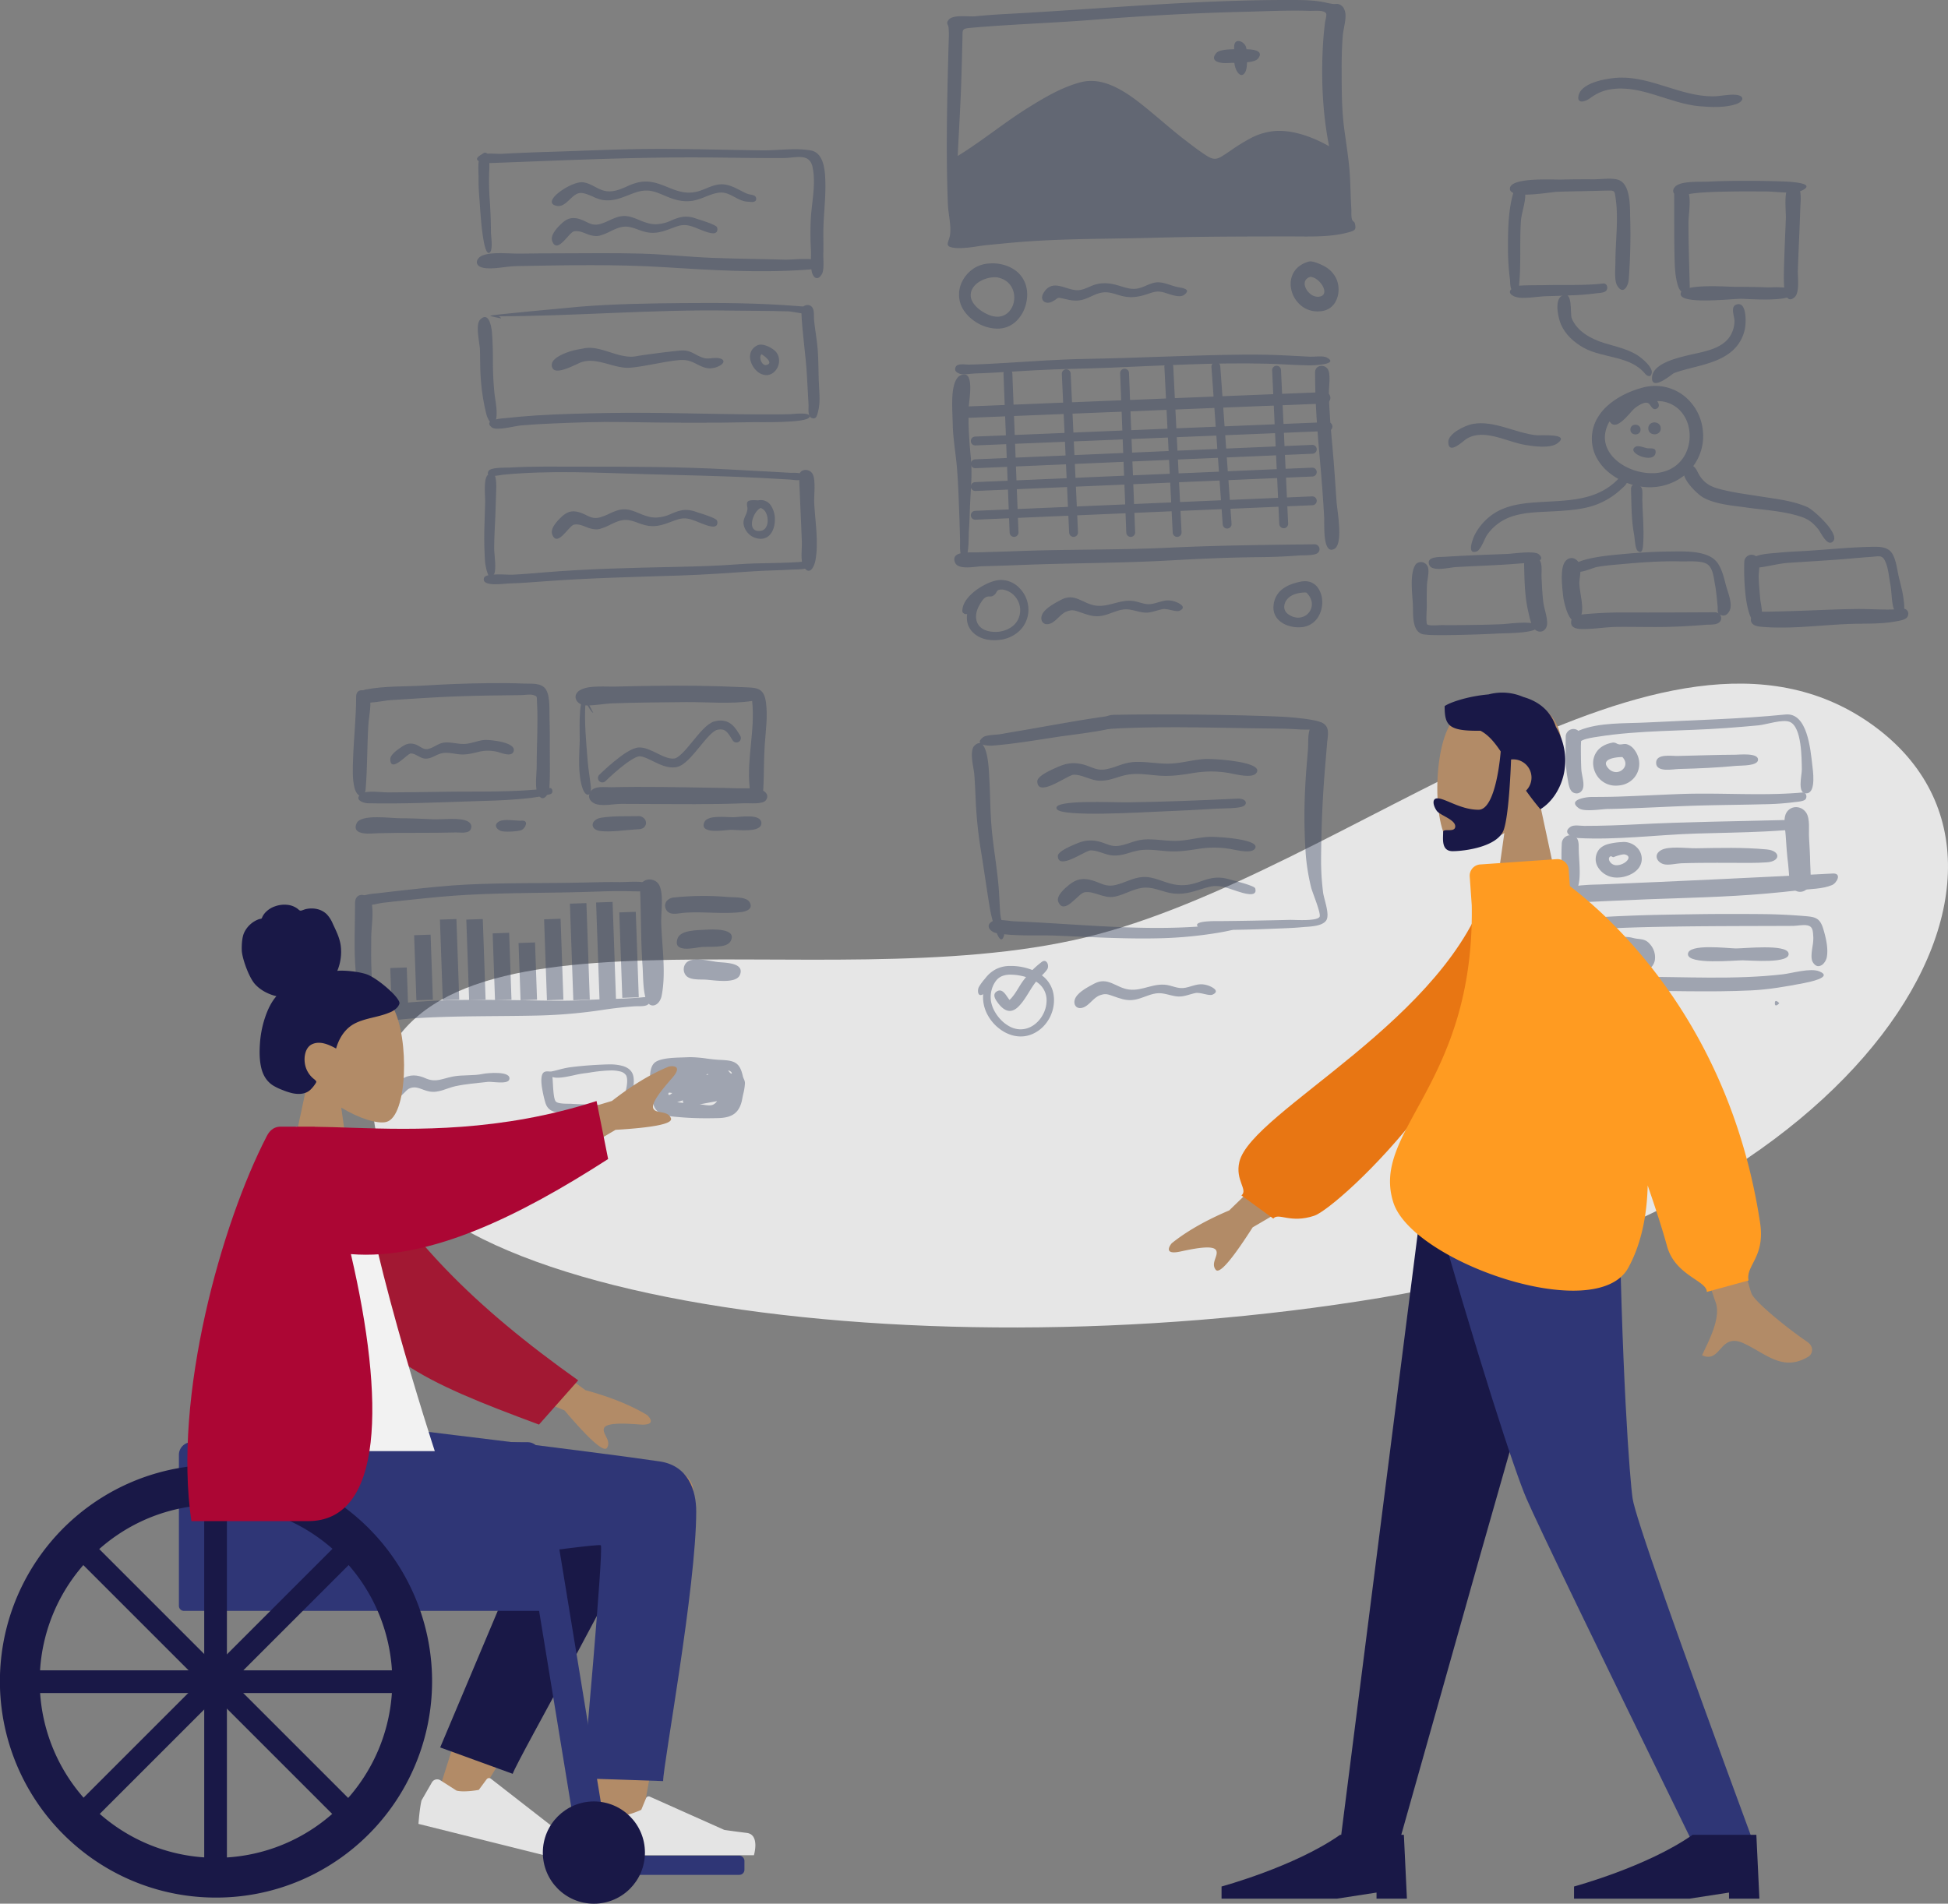 <?xml version="1.0" encoding="UTF-8"?>
<svg xmlns="http://www.w3.org/2000/svg" width="1541.473" height="1506.703" viewBox="0 0 1541.473 1506.703">
  <rect x="0" y="0" width="1541.473" height="1506.703" fill="#808080" stroke="none"/>
  <g id="Group_2444" data-name="Group 2444" transform="translate(11019.402 3629.5)">
    <g id="Group_2437" data-name="Group 2437" transform="translate(-12911.233 -4012.733)">
      <path id="Background_Shape" data-name="Background Shape" d="M1.572,321.406c31.6-162.71,351.307-70.017,560.907-120.319s457.573-284.57,621.686-169.814-10.5,392.154-386.907,454.754S-30.024,484.116,1.572,321.406Z" transform="translate(2187.4 924.289)" fill="#fff" opacity="0.8"></path>
      <g id="Group_2433" data-name="Group 2433" transform="translate(2171 383.233)" opacity="0.4">
        <path id="Fill_67" data-name="Fill 67" d="M10.005,196.373h0a34.869,34.869,0,0,1-4.018-.217c-2.783-.325-4.362-.924-4.968-1.886-.661-1.05-.176-2.462.437-4.249a25.589,25.589,0,0,0,.936-3.2c.961-4.682.162-10.591-.612-16.3-.414-3.057-.8-5.945-.909-8.523C-.567,126.446.054,90.824.75,60.225c.167-7.367.376-14.857.578-22.1q.067-2.413.134-4.826c.017-.6.037-1.208.057-1.824A68.413,68.413,0,0,0,1.4,21.883,7.334,7.334,0,0,0,.762,19.7c-.5-1.177-.863-2.027.64-3.989,1.963-2.559,7.044-2.887,11.252-2.887,1.336,0,2.682.037,4.058.078l.28.008c1.211.036,2.355.07,3.375.07.891,0,1.6-.027,2.178-.082,8.193-.79,15.794-1.365,23.237-1.756C69.2,9.909,92.967,8.322,115.954,6.788,165.921,3.453,217.589,0,268.655,0L270.9,0h.085l2.2,0c9.3,0,18.361.162,27.014,2.125a42.991,42.991,0,0,0,5.617,1.031,7.23,7.23,0,0,0,.757.037c.348,0,.689-.02,1.018-.039h.018c.32-.018.65-.037.976-.037a5.089,5.089,0,0,1,2.033.369c2.938,1.216,3.923,3.575,4.5,5.723.921,3.443.036,8.169-.82,12.739-.424,2.265-.824,4.4-.973,6.253-.628,7.8-.922,16.293-.9,25.951q0,1.513.007,3.027c.03,14.437.061,29.365,1.93,43.888.466,3.62.984,7.279,1.486,10.817,1.357,9.574,2.758,19.466,3.225,29.386.158,3.349.281,6.756.4,10.05v.025c.169,4.69.343,9.539.623,14.313.048.822.045,1.669.042,2.566a21.073,21.073,0,0,0,.4,5.213,3.888,3.888,0,0,0,1.413,2.018,2.32,2.32,0,0,1,.845,1.069c.59,2.375.787,3.957.051,5.019-.679.979-2.08,1.512-4.773,2.272-10.487,2.956-22.289,3.364-33.481,3.364-2.275,0-4.508-.017-6.668-.033l-.644,0c-1.99-.014-3.869-.027-5.765-.027h-.306c-38.413.021-73.034.115-107.744,1.062-10.543.288-21.288.455-31.679.616-24.71.384-50.259.78-75.235,2.838-5.868.484-11.829,1.065-17.594,1.627-2.26.22-4.587.447-6.876.665-2.493.237-5.113.623-7.886,1.031A100.417,100.417,0,0,1,10.005,196.373ZM114.176,64.045c7.892,0,16.338,2.789,25.823,8.525,8.177,4.946,15.713,11.2,22.361,16.726l1.094.909c2.532,2.1,5.077,4.251,7.538,6.331,5.575,4.712,11.34,9.584,17.239,14.112l1.158.889.2.153c4.994,3.836,10.158,7.8,15.52,11.262,2.97,1.916,5.056,2.733,6.974,2.734,2.637,0,5.1-1.544,8.888-4.062,1.315-.874,2.63-1.762,3.9-2.621A145.2,145.2,0,0,1,241,109.1a49.592,49.592,0,0,1,18.209-5.364c1.243-.1,2.528-.155,3.821-.155,8.152,0,21.618,2.114,39.48,12.186-5.064-25.765-6.622-53.92-4.632-83.68.321-4.8.851-9.616,1.376-14.11.051-.434.2-1.114.377-1.9.418-1.883.99-4.456.523-5.38-.986-1.944-4.563-2.194-7.568-2.194-.805,0-1.588.018-2.455.04l-.13,0c-.752.019-1.457.037-2.1.037-.281,0-.529,0-.757-.01-3.686-.115-7.491-.17-11.632-.17-9.374,0-18.909.3-28.129.582-4.191.13-8.519.265-12.77.369-37.929.933-77.636,3.039-118.017,6.259-15.011,1.2-30.291,2.059-45.067,2.892-17.248.972-35.08,1.978-52.58,3.522-6.511.574-6.515,1.124-6.556,6.387,0,.618-.01,1.318-.027,2.085-.039,1.773-.085,3.574-.13,5.315v.014l-.027,1.06c-.233,9.131-.488,18.868-.818,28.7-.412,12.233-1.069,24.654-1.7,36.666-.367,6.948-.747,14.128-1.075,21.194,9.841-6.021,19.36-12.89,28.567-19.533,8.871-6.4,18.044-13.019,27.509-18.885,13.64-8.453,27.1-16.346,41.766-20.039A31.639,31.639,0,0,1,114.176,64.045Z" transform="translate(470.057)" fill="#34405e"></path>
        <path id="Fill_69" data-name="Fill 69" d="M.142,4.448c-.005,5.4-.849,13.375,1.642,18.463,3.159,6.453,7.112,4.436,8.159-1.628.6-3.475.585-13.757-.531-16.835C7.832.092.142-2.875.142,4.448" transform="translate(697.316 32.466)" fill="#34405e"></path>
        <path id="Fill_71" data-name="Fill 71" d="M25.054.039C19.981.218,5.21-1,1.778,3.079c-5.887,6.995,4.361,8.234,8.761,7.842,5.092-.453,20.826.652,24.237-3.431C40.48.66,29.042-.107,25.054.039" transform="translate(681.468 38.962)" fill="#34405e"></path>
        <path id="Fill_73" data-name="Fill 73" d="M30.256,51.653h0a32.263,32.263,0,0,1-17.491-5.6C7.264,42.409,3.189,37.523,1.291,32.3A23.141,23.141,0,0,1,3.367,12.738,26.189,26.189,0,0,1,10.6,4.745,24,24,0,0,1,20.734.472,34.358,34.358,0,0,1,26.423,0,31.472,31.472,0,0,1,42.206,4.029,22.847,22.847,0,0,1,52.579,16.387a25.818,25.818,0,0,1,1.3,9.941A30.982,30.982,0,0,1,51.56,36.383a27.988,27.988,0,0,1-5.527,8.567A21.446,21.446,0,0,1,37.7,50.428,22.267,22.267,0,0,1,30.256,51.653ZM28.3,10.967A24.135,24.135,0,0,0,17.72,13.581c-2.565,1.307-5.968,3.66-7.613,7.444a10.034,10.034,0,0,0-.014,8.209c2.276,5.359,8.74,9.791,14.136,11.805a17.4,17.4,0,0,0,6.062,1.179,12.317,12.317,0,0,0,9.4-4.178,16.388,16.388,0,0,0,3.958-9.535c.638-7.4-3.345-15.667-13.681-17.463C29.433,10.993,28.874,10.967,28.3,10.967Z" transform="translate(479.725 208.449)" fill="#34405e"></path>
        <path id="Fill_75" data-name="Fill 75" d="M90.655.046C85.1.506,80.305,4.393,74.719,5.082c-5.223.643-9.552-1.144-14.443-2.572C54.365.783,48.943.024,42.9,1.558c-4.617,1.173-9.17,4.314-13.965,4.693C19.5,7,8.533-3.77,1.166,8.406c-3.532,5.838,1.6,9.6,6.879,6.875,5.507-2.838,2.8-3.854,9.635-2.177,5.7,1.4,10.306,2.156,16.016.2,5.172-1.774,9.712-5.02,15.333-5.385,5.5-.357,10.292,2.15,15.553,3.232,6.47,1.33,12.195.323,18.325-1.7,5.831-1.929,8.157-2.984,14.041-1.263,3.726,1.09,11.865,4.552,15.491,1.762,6.27-4.823-2.124-5.529-5.43-6.214C101.685,2.627,96.178-.406,90.655.046" transform="translate(545.436 223.424)" fill="#34405e"></path>
        <path id="Fill_77" data-name="Fill 77" d="M21.3,39.581h0A20.391,20.391,0,0,1,6.853,33.734,22.6,22.6,0,0,1,.2,20.624,18.215,18.215,0,0,1,2.609,8.375C5.047,4.454,9.122,1.6,14.392.131A4.172,4.172,0,0,1,15.5,0C18.993,0,25.464,3.019,28.1,4.709a21.172,21.172,0,0,1,8.416,10,21.206,21.206,0,0,1,1.337,8.849,19.5,19.5,0,0,1-2.42,8.443A14.2,14.2,0,0,1,25.2,39.246,23.537,23.537,0,0,1,21.3,39.581ZM15.529,12.213c-4.5,1.479-4.687,4.725-4.4,6.528a11.729,11.729,0,0,0,3.634,6.312,10.036,10.036,0,0,0,6.574,2.977c.107,0,.214,0,.32-.008,3.2-.156,4.966-1.631,4.985-4.154.017-2.188-1.327-5.027-3.509-7.41-2.322-2.536-5.094-4.084-7.607-4.246Z" transform="translate(742.157 206.876)" fill="#34405e"></path>
        <path id="Fill_105" data-name="Fill 105" d="M228.04.029C186.731.411,145.5,2.686,104.2,3.39c-21.668.369-43.246,1.917-64.869,3.241-9.523.583-19.043,1.119-28.583,1.3C8.109,7.986,1.866,6.641.431,9.8c-1.332,2.936.627,4.322,3.051,5.313,2.846,1.164,9.115-.111,12.194-.19,5-.126,9.992-.381,14.983-.644,10.827-.571,21.646-1.266,32.471-1.874,19.805-1.112,39.607-1.228,59.419-2.041,41.186-1.689,82.717-4.2,123.94-3.185,11.208.275,22.395,1.147,33.6,1.336,2.671.045,24.644-.58,13.858-6.286-2.747-1.453-9.9-.426-13.035-.559-5.422-.229-10.837-.529-16.256-.84-12.217-.7-24.385-.915-36.62-.8" transform="translate(476.621 280.652)" fill="#34405e"></path>
        <path id="Fill_109" data-name="Fill 109" d="M285.28,0c-38.27.47-76.652.855-114.894,2.673C129.955,4.593,89.493,3.906,49.054,5.426c-10.512.4-21.027.674-31.541.992C12.849,6.559-3.3,5.042.6,14.443c2.564,6.183,16.115,3.066,21.289,2.93,9.813-.257,19.622-.555,29.43-.954,40.408-1.643,80.853-1.453,121.24-3.755,22.73-1.3,45.412-2.272,68.18-2.489,10.811-.1,21.57-.493,32.349-1.359,3.038-.245,12.785.334,14.888-2.308A3.881,3.881,0,0,0,285.28,0" transform="translate(475.972 430.789)" fill="#34405e"></path>
        <path id="Fill_111" data-name="Fill 111" d="M0,5.206c-.018,23.85,1.826,47.046,3.98,70.8q2,22.04,3.252,44.174c.265,4.576-1.52,29.679,7.94,24.745,7.412-3.866,2.313-30.35,1.85-36.986-1-14.357-1.915-28.7-3.209-43.034-1.3-14.454-2.677-28.89-2.909-43.41-.07-4.406,1.783-15.557-1.1-19.24C6.8-1.594.007-.456,0,5.206" transform="translate(761.46 289.546)" fill="#34405e"></path>
        <path id="Fill_107" data-name="Fill 107" d="M5.506,1.343C-2.046,7.2.35,29.05.4,37.673.469,50.423,2.937,62.695,3.914,75.35,4.937,88.59,5.276,101.936,5.787,115.2c.215,5.568.284,11.141.482,16.711.073,2.053-1.2,15.9,4.519,12,2.649-1.806,2.182-16.855,2.386-19.571.507-6.721.65-13.444.911-20.176.493-12.682,1.968-25.3.685-37.986-1.4-13.835-2.27-27.145-1.63-41.069.213-4.625,5.345-31.346-7.633-23.772" transform="translate(474.303 296.331)" fill="#34405e"></path>
        <path id="Fill_117" data-name="Fill 117" d="M25.23,47.671c-4.312,0-10.5-.856-15.493-4.934a16.452,16.452,0,0,1-5.539-8.1,18.572,18.572,0,0,1-.4-7.659,5.067,5.067,0,0,1-.744.058A3.36,3.36,0,0,1,.036,25.281c-.579-7.167,5.985-13.439,9.95-16.54C15.691,4.277,23.081.824,28.374.148A18.735,18.735,0,0,1,30.713,0,20.372,20.372,0,0,1,45.466,6.728,24.452,24.452,0,0,1,52.248,24.44a23.231,23.231,0,0,1-7.109,15.841,27.264,27.264,0,0,1-15.966,7.161A34.64,34.64,0,0,1,25.23,47.671ZM30.88,7.559c-2.739,0-3.305.98-4.022,2.22a6.388,6.388,0,0,1-3.041,2.972,5.217,5.217,0,0,1-2.209.3,6.179,6.179,0,0,0-2.726.417c-2.256,1.1-3.695,3.517-4.964,5.653l-.125.21c-3.164,5.31-3.85,10.712-1.883,14.822,1.75,3.656,5.4,5.974,10.562,6.7a25.292,25.292,0,0,0,3.538.249A22.258,22.258,0,0,0,38.953,37.2a16,16,0,0,0,6.715-11.537A16.491,16.491,0,0,0,42.45,14.021a16.242,16.242,0,0,0-10.236-6.4C31.73,7.581,31.281,7.559,30.88,7.559Z" transform="translate(482.369 459.023)" fill="#34405e"></path>
        <path id="Fill_119" data-name="Fill 119" d="M15.726,1.893C11.109,4.34,3.806,8.1,1.1,12.746c-2.86,4.908.1,10.277,6.127,7.955,4.784-1.843,7.826-7.7,12.929-9.576,4.5-1.656,6.318-.812,11.077.837,4.9,1.7,9.191,3.342,14.492,2.925,6.663-.524,12.434-4.387,18.956-5.266,5.491-.74,10.019,1.4,15.279,2.246,6.1.986,10.091-1.324,15.8-2.526,3.883-.819,10.727,2.51,13.559,1.265,6.368-2.8-.369-6.223-3.894-7.354-5.939-1.9-9.593-.224-15.242,1.356-6.133,1.715-8.782.426-14.644-1.149C63.678.272,54.515,7.977,43.273,6.577c-10.409-1.3-16.637-10.46-27.547-4.683" transform="translate(544.853 472.777)" fill="#34405e"></path>
        <path id="Fill_119-2" data-name="Fill 119" d="M15.726,1.893C11.109,4.34,3.806,8.1,1.1,12.746c-2.86,4.908.1,10.277,6.127,7.955,4.784-1.843,7.826-7.7,12.929-9.576,4.5-1.656,6.318-.812,11.077.837,4.9,1.7,9.191,3.342,14.492,2.925,6.663-.524,12.434-4.387,18.956-5.266,5.491-.74,10.019,1.4,15.279,2.246,6.1.986,10.091-1.324,15.8-2.526,3.883-.819,10.727,2.51,13.559,1.265,6.368-2.8-.369-6.223-3.894-7.354-5.939-1.9-9.593-.224-15.242,1.356-6.133,1.715-8.782.426-14.644-1.149C63.678.272,54.515,7.977,43.273,6.577c-10.409-1.3-16.637-10.46-27.547-4.683" transform="translate(571.003 776.607)" fill="#34405e"></path>
        <path id="Fill_121" data-name="Fill 121" d="M19.839,36.468h0A26.065,26.065,0,0,1,10.92,34.91a18.728,18.728,0,0,1-7.295-4.681A13.5,13.5,0,0,1,.052,19.595,18.008,18.008,0,0,1,7.261,6.118c3.543-2.7,8.28-4.595,14.483-5.8A16.765,16.765,0,0,1,24.913,0,12.244,12.244,0,0,1,34.86,4.8a18.988,18.988,0,0,1,3.7,10.977,22.108,22.108,0,0,1-3.846,13.5A16.975,16.975,0,0,1,21.779,36.4C21.141,36.444,20.489,36.468,19.839,36.468ZM24.761,8.931c-4.808,0-10.951,1.62-13.834,5.239A9.448,9.448,0,0,0,8.56,21.317a7.459,7.459,0,0,0,3.42,5.027,13.354,13.354,0,0,0,7.553,2.506,10.894,10.894,0,0,0,6.234-1.937,10.771,10.771,0,0,0,3.9-4.9,10.485,10.485,0,0,0,.419-6.4,13.613,13.613,0,0,0-4.114-6.647C25.585,8.943,25.176,8.931,24.761,8.931Z" transform="translate(728.541 460.011)" fill="#34405e"></path>
        <path id="Fill_251" data-name="Fill 251" d="M19.417.554C13.61,1.587-.119,8,0,14.889.187,25.642,11.855,13.9,14.45,12.318c13.942-8.486,32,2.51,46.519,4.85,6.656,1.072,19.677,3.055,25.557-1.407C96.981,7.828,72.8,9.814,69.721,9.5,52.982,7.766,36.33-2.467,19.417.554" transform="translate(866.872 334.983)" fill="#34405e"></path>
        <path id="Fill_275" data-name="Fill 275" d="M0,1.759c0,3.958,3.512,0,3.486,0C3.512,1.759,0-2.2,0,1.759" transform="translate(1125.299 792.245)" fill="#34405e"></path>
        <g id="Group_2434" data-name="Group 2434" transform="translate(955.019 565.425)">
          <path id="Fill_253" data-name="Fill 253" d="M.074,5.966c-.005,11-.562,22.233,1.466,33.1.614,3.291,1.1,9.594,4.57,11.3,3.487,1.715,6.868-.212,7.735-3.787,1.011-4.159-1.206-10.384-1.431-14.75-.308-5.965-.329-11.937-.332-17.909C12.08,9.612,13.5,2.674,8.408.455A6.127,6.127,0,0,0,.074,5.966" transform="translate(4.704 11.511)" fill="#34405e"></path>
          <path id="Fill_255" data-name="Fill 255" d="M171.546.075C135.093,3.734,98.116,4.495,61.532,6.4c-16.911.882-37.349-.243-53.281,6.3C5.294,13.921-5.3,20.687,3.3,23.442c2.681.859,5.405-2.029,7.607-3,3.667-1.61,7.912-2.108,11.822-2.737,33.243-5.338,68.014-4.409,101.6-6.9,8.606-.639,17.215-1.3,25.8-2.142,6.135-.6,19.031-5.026,24.693-2.764,9.675,3.865,9.449,28.976,9.64,37.613.1,4.466-4.236,20.5,4.382,18.874,6.9-1.3,4.4-17.957,3.862-22.513C191.3,27.929,188.89-1.682,171.546.075" transform="translate(7.17 0)" fill="#34405e"></path>
          <path id="Fill_257" data-name="Fill 257" d="M180.027.016C148.364,2.875,115.971.07,84.178,1.194c-16.665.591-33.313,1.529-49.98,2.08-7.208.239-14.424.249-21.636.3C9.113,3.6-6.585,5.688,3.126,12.527c4.3,3.028,18,.589,22.936.53,7.41-.087,14.817-.4,22.222-.685,17.153-.671,34.295-1.6,51.457-2.064,16.416-.444,32.841-.54,49.256-.984A207.413,207.413,0,0,0,173.54,7.658c1.827-.269,7.76-.483,9.029-2.52,1.2-1.926.357-5.4-2.542-5.122" transform="translate(12.132 61.789)" fill="#34405e"></path>
          <path id="Fill_259" data-name="Fill 259" d="M18.042,34.1h0A17.621,17.621,0,0,1,5.389,29.051,18.352,18.352,0,0,1,.066,17.766,15.663,15.663,0,0,1,3.14,6.792C5.793,3.339,9.995,1.016,15.291.074A4.484,4.484,0,0,1,16.085,0a5.56,5.56,0,0,1,2.546.751,6.183,6.183,0,0,0,2.053.714,5.83,5.83,0,0,0,.645.034,13.259,13.259,0,0,0,1.91-.185,13.171,13.171,0,0,1,1.923-.186,5.45,5.45,0,0,1,1.549.21,11.553,11.553,0,0,1,5.433,3.746,18.872,18.872,0,0,1,3.29,5.774,17.62,17.62,0,0,1,.981,7.508,16.993,16.993,0,0,1-6.879,12.207,17.589,17.589,0,0,1-6.916,3.048A22.736,22.736,0,0,1,18.042,34.1Zm5.084-22.638v0c-4.129.023-11.477.9-12.823,4.041-.6,1.406.046,3.132,1.928,5.13a8.157,8.157,0,0,0,5.948,2.733,7.557,7.557,0,0,0,6.883-4.389c1.036-2.467.33-5.206-1.935-7.515Z" transform="translate(26.484 22.281)" fill="#34405e"></path>
          <path id="Fill_261" data-name="Fill 261" d="M62.868.232c-15.348.048-30.7.7-46.045.991C12.117,1.312.019-.795,0,6.626c-.021,7.929,13.455,5,17.94,4.894,15.222-.364,30.482-1.031,45.643-2.48,3.829-.366,17.087.266,17.074-4.942C80.642-1.42,65.961.232,62.868.232" transform="translate(76.312 31.671)" fill="#34405e"></path>
          <path id="Fill_263" data-name="Fill 263" d="M169.93.038C131.971,1.056,94.069,1.411,56.141,3.354,41.954,4.08,27.787,4.621,13.579,4.621c-2.736,0-8.246-1.06-10.821.664-6.989,4.674.969,8.686,5.524,8.938,31.158,1.729,62.767-2.574,93.908-3.546,18.23-.568,36.465-.736,54.685-1.664,4.97-.253,9.942-.547,14.9-.932,2.854-.221,10.4.385,12.707-1.284C194.557-.493,173.325-.054,169.93.038" transform="translate(5.909 83.616)" fill="#34405e"></path>
          <path id="Fill_265" data-name="Fill 265" d="M.214,6.581a174.372,174.372,0,0,0,.893,29.3c.507,3.851.739,8.221,5.254,9.2,4.1.888,6.179-2.213,7.028-5.651,2.073-8.4.249-20.479.224-29.2C13.6,5.917,13.6,1.091,8.27.115A6.785,6.785,0,0,0,.214,6.581" transform="translate(1.463 95.633)" fill="#34405e"></path>
          <path id="Fill_267" data-name="Fill 267" d="M216.073.014Q123.9,4.871,31.772,8.679c-4.8.2-42.049-.2-29.025,12.788,4.023,4.012,14.387,1.295,19.589,1.04,7.818-.384,15.639-.678,23.457-1.076,31-1.578,62.072-2,93.045-3.774Q164.4,16.2,189.844,13.173c8.065-.944,18.076-.846,25.63-4.007,3.886-1.626,8.079-9.549.6-9.152" transform="translate(0 125.925)" fill="#34405e"></path>
          <path id="Fill_269" data-name="Fill 269" d="M2.848,2.625C-1.825,7.279.577,16.46.93,22.212,1.414,30.128,2,38.049,2.991,45.921c.643,5.114.3,13.073,3.031,17.49,3.194,5.173,10.229,4.6,13.117-.4,2.555-4.42,1.262-13.719,1.2-18.618-.091-6.773-.513-13.557-.915-20.317-.336-5.65.944-14.7-2.164-19.539C14.1-.373,7.227-1.73,2.848,2.625" transform="translate(177.896 73.391)" fill="#34405e"></path>
          <path id="Fill_271" data-name="Fill 271" d="M16.848,28.172h0a19.953,19.953,0,0,1-3.056-.227A17.194,17.194,0,0,1,1.439,19.339,12.407,12.407,0,0,1,0,13.915,12.544,12.544,0,0,1,1.361,7.991c1.461-2.959,4.137-5,8.179-6.24A50.947,50.947,0,0,1,20.387.115l.928-.072C21.665.014,22.023,0,22.377,0A14.739,14.739,0,0,1,32.94,4.664a12.6,12.6,0,0,1,3.5,9.51c-.363,5.293-3.922,8.589-6.844,10.423A24.6,24.6,0,0,1,16.848,28.172ZM12.054,11.315a1.15,1.15,0,0,0-.753.316c-.627.532-1.469,1.753-.068,3.95a6.148,6.148,0,0,0,5.426,2.828,11.809,11.809,0,0,0,6.17-1.94c1.842-1.185,3.016-2.631,3.139-3.868.1-.959-.39-2.222-3.248-2.8-.056,0-.113,0-.172,0-2.068,0-6.15,1.259-8.181,2.129a1,1,0,0,1-.4.083,2.05,2.05,0,0,1-.961-.347A2.035,2.035,0,0,0,12.054,11.315Z" transform="translate(28.491 100.961)" fill="#34405e"></path>
          <path id="Fill_273" data-name="Fill 273" d="M31.143.535C23.946.65,9.8-1.478,3.528,2.03-2.676,5.5.091,11.683,5.751,13.162c3.742.977,9.856-.6,13.752-.759,5.124-.208,10.252-.253,15.379-.324,8.623-.116,17.242-.018,25.866-.018,8.808,0,17.766.241,26.558-.407,11.125-.819,10.825-9.149-.054-10.191C68.77-.305,49.686.243,31.143.535" transform="translate(76.708 105.419)" fill="#34405e"></path>
          <path id="Fill_277" data-name="Fill 277" d="M0,5.531c.226,11.5.375,23.019.866,34.515.156,3.635-.885,10.733,3.521,12.586,4.9,2.063,6.428-3.079,6.994-6.563,1.789-11.037.035-23.64-.137-34.808C11.187,7.511,12,2.29,7.739.421A5.679,5.679,0,0,0,0,5.531" transform="translate(10.03 161.859)" fill="#34405e"></path>
          <path id="Fill_279" data-name="Fill 279" d="M197.547,41.314h0c-1.66,0-3.19-1.094-4.427-3.163-1.661-2.78-.943-7.665-.248-12.388a36.878,36.878,0,0,0,.642-7.5c-.04-.477-.072-.948-.1-1.4-.23-3.322-.429-6.191-3.237-7.423a10.152,10.152,0,0,0-3.992-.621c-1.644,0-3.395.177-5.088.348-1.4.142-2.728.275-3.783.28-8.812.04-17.774.064-26.44.087h-.018c-26.351.07-53.6.143-80.387.682-15.855.318-27.994.727-39.359,1.325a108.159,108.159,0,0,0-18,2.07,38.129,38.129,0,0,1-7.408.858c-3.068,0-4.921-.613-5.5-1.822C-.342,11.526.226,9.9,1.884,7.81,4.816,4.119,14.94,3.4,20.989,2.975c1.114-.079,2.073-.147,2.87-.222,6.528-.617,13.23-.9,19.71-1.169h.024l2.924-.124C62.292.784,78.346.54,93.871.3l.177,0L99.5.218C108.943.071,118.641,0,129.146,0c7.792,0,15.867.039,24.688.12,10.349.1,20.783.58,31.9,1.479,4.505.364,7.76.627,10.245,2.008,2.505,1.392,4.151,3.938,5.5,8.513,1.938,6.555,4,14.982,2.717,22.025A10.476,10.476,0,0,1,201.806,39,5.9,5.9,0,0,1,197.547,41.314Z" transform="translate(7.192 157.938)" fill="#34405e"></path>
          <path id="Fill_281" data-name="Fill 281" d="M166.459,3.321C128.153,7.77,88.757,5.149,50.246,5.306c-9.365.039-18.738.113-28.094.567C17.211,6.112,5.5,4.75,2.112,8.562c-7.136,8.036,5.719,9.206,10.412,8.872,9.488-.674,19-.982,28.512-1.056,33.507-.259,67.2,1.3,100.683-.348,14.026-.692,27.739-3.092,41.506-5.773,3.05-.594,23.928-4.563,12.023-9.321-7.036-2.811-21.4,1.522-28.788,2.385" transform="translate(10.086 202.39)" fill="#34405e"></path>
          <path id="Fill_284" data-name="Fill 284" d="M17.331,28.683h0a21.632,21.632,0,0,1-7.784-1.418,15.962,15.962,0,0,1-6.308-4.3C-3.207,15.609,1.124,8.141,6.211,1.8A5.307,5.307,0,0,1,10.642,0a24.009,24.009,0,0,1,5.231.816c.925.215,1.8.419,2.531.516.537.071,1.045.133,1.537.193,4.014.489,6.437.784,9.428,4.322a15.589,15.589,0,0,1,3.8,12.31,11.026,11.026,0,0,1-5.416,7.82A20.505,20.505,0,0,1,17.331,28.683Zm1.282-17.05c-2.032,0-3.5.4-4.143,1.138a1.169,1.169,0,0,0-.309.942C14.3,14.723,15.872,15.8,18.5,15.8a11.958,11.958,0,0,0,3.11-.442,8.854,8.854,0,0,0-1.862-3.683C19.361,11.646,18.977,11.633,18.613,11.633Z" transform="translate(42.183 176.13)" fill="#34405e"></path>
          <path id="Fill_286" data-name="Fill 286" d="M0,5.528c0,8.518,36.779,4.852,43.322,4.843,5.481-.008,38.622,3.015,36.243-5.75C77.61-2.582,44.966,1,38.014.988,32,.98,0-3.146,0,5.528" transform="translate(101.493 184.245)" fill="#34405e"></path>
        </g>
        <path id="Wireframy_Stuff" data-name="Wireframy Stuff" d="M5.064,93.174C.8,91.245.9,89.1,2.642,87.443c-1.055-2.319-.882-6.116-1.109-7.938A187.942,187.942,0,0,1,0,56.626c-.026-15.086,0-30.757,4.177-45.36C2.509,10.534,1.5,9.456,1.5,7.9,1.522.259,24.714.447,36.616.637c2.485.04,4.477.08,5.664.049,8.444-.22,16.891-.249,25.337-.2,1.845.009,3.908-.117,6.041-.241C77.974-.012,82.585-.266,86.3.6,97.127,3.112,96.442,21.663,96.663,30.634a470.88,470.88,0,0,1-1.14,49.061c-.452,5.542-4.484,12.568-9.082,4.928-2.565-4.26-1.423-14.213-1.426-18.919-.012-16.733,2.611-33.972.1-50.62-.821-5.457-.64-5.826-6.193-5.711-4.4.092-8.808.239-13.212.33-8.969.188-17.941.312-26.906.64-3.4.126-15.639,2.264-25.182,2.255.005.077.014.153.016.23.131,6.452-3.033,14.282-3.462,21.07-1.036,16.324.2,33.031-1.329,49.273-.046.493-.072,1.018-.1,1.546.287-.044.567-.075.836-.092,7.112-.452,14.317-.265,21.443-.431,4.543-.1,9.143-.1,13.763-.1,10.21.012,20.512.023,30.5-1.153,2.947-.382,3.98,3.4,2.656,5.361-1.484,2.2-6.234,2.089-8.433,2.414a190.183,190.183,0,0,1-19.46,1.575c-6.824.3-13.653.528-20.48.718-3.963.11-11.162,1.256-17.128,1.256A19.055,19.055,0,0,1,5.064,93.174Z" transform="translate(914.131 141.448)" fill="#34405e"></path>
        <path id="Wireframy_Stuff-2" data-name="Wireframy Stuff" d="M5.861,89.553a2.859,2.859,0,0,1,.616-1.793,12.059,12.059,0,0,1-2.749-4.869c-2.3-7.448-2.52-15.486-2.691-23.208C.674,43.177.855,26.642.755,10.129-.742,8.119.148,5.819,2.016,4.215,7.063-.119,21.607.982,28.014.642,37.236.155,46.462.042,55.695.009c9.776-.051,19.566.126,29.337.427,3.626.11,28.832.745,17.566,6.855a11.767,11.767,0,0,1-2.164.885,35.69,35.69,0,0,1,.45,7.025c-.478,8.787-.684,17.592-1.074,26.383-.436,9.815-.849,19.627-1.188,29.445-.18,5.19,1.6,17.259-2.511,21.005-2.768,2.526-4.659,2.02-5.934.3-7.059,2.05-20.748,1.679-29.434,1.307-3.409-.145-6.048-.291-7.211-.289-3.9,0-16.88,1.321-28.315,1.321C14.929,94.677,5.893,93.609,5.861,89.553ZM12.075,33.27c-.019,16.708.6,33.324.97,49.943q.018.817-.036,1.519c7.984-1.7,20.882-1.385,29.239-1.065,3.381.129,6.02.258,7.288.255,8.194-.031,16.392.082,24.58.41.928.037,2.346-.005,4.009-.047a75.726,75.726,0,0,1,9.716.2c-.044-.446-.074-.854-.092-1.206-.446-8.838.04-17.768.326-26.606.286-8.908.725-17.808,1.067-26.714.177-4.581-.98-14.143.274-20.736-5.953-.113-12.195-.833-16.21-.833-9.426,0-18.844-.108-28.268.078-10.177.2-20.466.321-30.572,1.664-.554.074-1.22.216-1.956.388C13.949,16.958,12.081,27.308,12.075,33.27Z" transform="translate(1044.856 143.123)" fill="#34405e"></path>
        <path id="Fill_135" data-name="Fill 135" d="M3.478.938c-6.06,3.54-2.792,17.7-.692,22.6C6.237,31.589,13.239,37.891,20.8,42.071c15.273,8.449,37.288,6.2,48.839,20.852.119.152,4.112,4.1,5.021-1.014.746-4.2-6.707-10.616-9.6-12.722-8.213-5.988-18.747-7.919-28.248-10.91-10.132-3.19-21.25-9.071-25.5-19.516C9.81,15.062,12.677-4.462,3.478.938" transform="translate(953.228 233.172)" fill="#34405e"></path>
        <path id="Fill_137" data-name="Fill 137" d="M67.14.195c-5.553,1.531-1.88,9.172-1.889,13a22.661,22.661,0,0,1-4.479,13.578c-7.46,9.66-22.068,11.108-33.019,13.877C19.8,42.661.774,46.976.03,57.73-.8,69.741,16,55.125,17.414,54.526c15.7-5.759,36.011-6.871,48.128-19.547A31.153,31.153,0,0,0,73.97,15.554c.265-4.058.31-17.31-6.83-15.359" transform="translate(1028.099 240.723)" fill="#34405e"></path>
        <path id="Fill_139" data-name="Fill 139" d="M45.738,80.2h0a50.7,50.7,0,0,1-16.028-2.731,52.251,52.251,0,0,1-14.7-7.734A40.078,40.078,0,0,1,4.237,57.685,31.781,31.781,0,0,1,0,42.009,32.345,32.345,0,0,1,3.549,26.983a39.961,39.961,0,0,1,9.375-11.77C19.948,9.041,29.694,4.1,40.368,1.289A38.551,38.551,0,0,1,50.178,0,36.948,36.948,0,0,1,75.244,9.865,40,40,0,0,1,87.735,34.693a39.743,39.743,0,0,1-9.1,30.737A40.987,40.987,0,0,1,65.122,75.816a44.53,44.53,0,0,1-17.479,4.341C47.016,80.186,46.375,80.2,45.738,80.2ZM14.032,28c-4.708,8.13-4.967,16.294-.75,23.611,2.949,5.116,7.9,9.516,14.313,12.723a45.307,45.307,0,0,0,19.858,4.762A32.532,32.532,0,0,0,61.16,66.3a27.1,27.1,0,0,0,13.761-14.3A32.11,32.11,0,0,0,76.67,32.857a27.221,27.221,0,0,0-8.147-14.622,24.949,24.949,0,0,0-16.892-6.262c.5.683,1.631,2.447,1.308,4.015a2.821,2.821,0,0,1-1.45,1.874,3.328,3.328,0,0,1-1.67.525c-1.384,0-2.3-1.28-3.179-2.518-.759-1.064-1.543-2.164-2.627-2.47a3.786,3.786,0,0,0-1.025-.132c-2.629,0-6.15,2.186-8.64,4.019a34.418,34.418,0,0,0-3.883,3.966c-3.588,4-8.5,9.467-12.445,9.468C16.417,30.722,15.075,29.8,14.032,28Z" transform="translate(980.493 305.438)" fill="#34405e"></path>
        <path id="Fill_141" data-name="Fill 141" d="M0,3.863c0,5.1,8.055,5.1,8.055,0C8.055-1.179,0-1.4,0,3.863" transform="translate(1010.969 336.145)" fill="#34405e"></path>
        <path id="Fill_143" data-name="Fill 143" d="M0,4.732c0,6.248,9.871,6.248,9.871,0,0-6.177-9.871-6.44-9.871,0" transform="translate(1025.141 334.319)" fill="#34405e"></path>
        <path id="Fill_145" data-name="Fill 145" d="M1.71.455C-6.363,5.2,16.722,14.638,17.634,5,18.027.837,14,1.959,11.313,1.654,8.744,1.36,4.147-.964,1.71.455" transform="translate(1013.291 353.154)" fill="#34405e"></path>
        <path id="Fill_147" data-name="Fill 147" d="M0,4.065C.354,16.193.186,28.313,2.485,40.272c.437,2.271.741,10.51,2.536,12.2,4.416,4.151,4.488-3.8,4.66-6.853.612-10.92-.533-22.179-.787-33.121-.055-2.355.569-7.233-.542-9.513C6.589-.637-.168-1.712,0,4.065" transform="translate(1011.495 383.231)" fill="#34405e"></path>
        <path id="Fill_149" data-name="Fill 149" d="M118.036,1.345c-17.7,19.862-42.066,18.4-66.617,20.139-12.971.919-26.087,2.806-36.525,11.2A44.336,44.336,0,0,0,3.041,47.044C1.811,49.48-4.021,63.534,4.738,60.2c3.106-1.182,6.164-10.476,8.173-13.225a39.033,39.033,0,0,1,14.6-12.368c11.33-5.42,24.858-5.327,37.142-6.015,12.841-.718,26.624-1.39,38.428-6.974a58.19,58.19,0,0,0,15.231-10.125c1.6-1.509,5.021-4.073,5.276-6.38.292-2.638-2.243-7.467-5.548-3.766" transform="translate(884.83 376.118)" fill="#34405e"></path>
        <path id="Fill_151" data-name="Fill 151" d="M62.147,1.223C45.524,1.778,28.922,2.451,12.321,3.5,8.92,3.717-2.423,3.03.466,10c2.315,5.588,16.148,1.892,20.723,1.621,17.3-1.027,34.667-1.384,51.928-2.94C77,8.332,94.523,8.471,87.285,1.6,83.842-1.671,66.9,1.061,62.147,1.223" transform="translate(851.381 437.204)" fill="#34405e"></path>
        <path id="Fill_153" data-name="Fill 153" d="M3.332,1.585C-1.908,8.467.5,25.193.9,33.466c.383,8.017-1.174,22.676,9.291,23.919-3.323-.436,2.523.2,3.474.253,2.125.114,4.259.151,6.387.174,4.915.054,9.833-.012,14.747-.11,11.132-.222,22.293-.546,33.411-1.161,4.673-.259,30.026-.043,31.03-4.9,1.282-6.2-23.026-2.694-27.377-2.5-10.6.486-21.212.588-31.818.727-5.257.069-10.52.121-15.777.018-2.171-.042-10.767.849-12.087-.6-1.125-1.233-.247-12.568-.271-14.3-.077-5.652-.071-11.318.13-16.967.136-3.8,2.192-11.041.516-14.614A5.788,5.788,0,0,0,3.332,1.585" transform="translate(837.96 444.859)" fill="#34405e"></path>
        <path id="Fill_155" data-name="Fill 155" d="M0,6.572c.3,12.589.4,25.434,3.371,37.746.99,4.1,2.376,12.547,6.493,14.668,4.32,2.227,8.051-.952,8.333-5.232.356-5.382-2.526-12.448-3.117-17.97-.691-6.443-1.092-12.893-1.328-19.367-.179-4.869,1.3-12.17-3.341-15.31C6.244-1.714-.133,1.127,0,6.572" transform="translate(926.886 440.194)" fill="#34405e"></path>
        <path id="Fill_157" data-name="Fill 157" d="M3.288,2.031C-1.882,7.18.428,23.486,1.075,30.1,1.548,34.95,6.853,58.791,14.8,46.359c3.516-5.5-.951-20.042-.92-26.454.021-4.084,1.467-9.249.769-13.172-.922-5.186-6.673-9.385-11.363-4.7" transform="translate(956.681 441.661)" fill="#34405e"></path>
        <path id="Wireframy_Stuff-3" data-name="Wireframy Stuff" d="M7.336,61.377C3.376,61.213-.855,59.918.15,54.8c.889-4.541,5.46-4.578,9.185-4.956A320.412,320.412,0,0,1,43.07,48.335c23.7.082,47.379-.042,71.079-.166a5.132,5.132,0,0,1,2.644,1.018c-1.237-1.5-.642-3.731-.873-5.9C115.3,37.42,114.9,31.656,113.784,25.8c-.889-4.689-1.559-12.654-5.9-15.6-3.7-2.509-10.913-2.415-16.595-2.321-1.608.026-3.094.052-4.341.021C71.713,7.5,56.393,8.58,41.23,9.957c-6.914.63-13.914,1.107-20.752,2.349C16.671,13,5.5,18.588,2.462,15.149-4.86,6.867,27.314,3.468,31.683,3.017,47.21,1.416,62.759.213,78.373.064c10.543-.082,28.589-.982,36.342,7.67,4.656,5.2,6.29,13.754,8.107,20.234,1.4,4.979,5.179,13.956,2.49,19.1-1.217,2.328-3.176,4.311-6.149,3.488a5.589,5.589,0,0,1-1.664-.728,4.315,4.315,0,0,1,.9,4.7c-1.777,4.126-8.318,3.235-11.871,3.531-11.857.989-23.767,1.648-35.666,1.753-5.662.049-11.323,0-16.985-.044-5.835-.049-11.67-.1-17.5-.038-8.708.086-17.743,1.7-26.443,1.7Q8.63,61.429,7.336,61.377Z" transform="translate(964.084 436.424)" fill="#34405e"></path>
        <path id="Line" d="M115.966,61.186h0c-2.867,0-5.819-4.876-7.772-8.1a28.375,28.375,0,0,0-1.656-2.562c-4.176-5.217-7.894-7.962-13.262-9.792-10.1-3.442-21.24-4.744-32.019-6-3.67-.429-7.465-.872-11.1-1.39-1.876-.267-3.789-.509-5.813-.765-9.745-1.233-20.79-2.63-29.117-7.342C11.578,23.167.059,12.613,0,5.57A5.1,5.1,0,0,1,2.754.905,5.767,5.767,0,0,1,5.615,0C8.4,0,9.95,3.032,11.317,5.706c.437.854.849,1.661,1.28,2.33,3.354,5.209,7.529,8.227,13.961,10.092,8.8,2.553,18.065,3.955,27.021,5.311,2.328.352,4.734.717,7.088,1.095,1.927.309,3.929.611,5.865.9,10.674,1.609,21.711,3.273,31.357,7.534,2.005.885,7.183,4.943,12.053,9.955,3.336,3.434,8.97,9.861,9.217,14.322a3.606,3.606,0,0,1-1.86,3.567A2.625,2.625,0,0,1,115.966,61.186Z" transform="translate(1053.137 368.382)" fill="#34405e"></path>
        <path id="Wireframy_Stuff-4" data-name="Wireframy Stuff" d="M12.845,63.224c-4.053-.393-8.407-1.824-7.4-6.932C2.623,50.884,1.325,40.5,1.074,38.445A189.475,189.475,0,0,1,.057,11.977,5.8,5.8,0,0,1,9.355,7.5C14.2,5.476,22.393,5.171,26.8,4.727,34.032,4,41.33,3.725,48.588,3.29,65.529,2.277,82.454.451,99.429.075c5.078-.106,11.881-.565,15.944,3.184,4.625,4.269,5.546,14.86,6.932,20.566,1.5,6.2,3.3,12.5,3.932,18.858a35.9,35.9,0,0,1,.366,6.348,3.974,3.974,0,0,1,3.164,4.577c-.4,4.157-6.154,4.724-9.525,5.382C109.038,61.178,97.061,60.68,85.7,61c-18.42.519-37.828,2.942-56.652,2.941C23.586,63.942,18.17,63.738,12.845,63.224ZM15.21,51.4c.521,0,1.034,0,1.526,0q17.931-.314,35.842-1.031c12.183-.467,24.364-.989,36.555-1.128,4.246-.049,8.549.084,12.865.218,5.531.17,11.082.341,16.565.13-2.1-5.492-1.78-14.139-2.9-19.827-1.111-5.648-1.533-12.345-3.8-17.65-2.557-5.968-4.778-4.586-11.435-4.135-6.843.464-13.679,1.118-20.515,1.679C64.881,10.89,49.84,11.673,34.8,12.719c-7.8.544-15.264,2.77-22.895,3.644-.115,2.723-.5,5.471-.456,7.458.129,5.861.706,11.681,1.215,17.517C12.872,43.712,13.852,47.809,14,51.4l.555,0Z" transform="translate(1101.047 432.757)" fill="#34405e"></path>
        <path id="Fill_5" data-name="Fill 5" d="M2.1,1.945C-.946,4.988.238,15.8.174,19.805c-.1,6.231.29,12.406.811,18.614C1.334,42.576,3.3,82.244,8.776,79.2c3.087-1.716,1.152-13.192,1.146-16.821-.013-8.069-.348-16.119-.886-24.17A211.541,211.541,0,0,1,8.51,15.855C8.58,14.027,10.29-6.258,2.1,1.945" transform="translate(99.374 120.845)" fill="#34405e"></path>
        <path id="Fill_7" data-name="Fill 7" d="M135.891.035c-26.184.208-52.358,1.5-78.53,2.291-12.594.381-25.179.865-37.76,1.563-4.287.238-13.481-1.134-17.052,1.15-7.928,5.071,4.858,6.257,8.267,6.133C62.61,9.293,114.422,6.82,166.259,6.7c25.429-.057,50.845.667,76.276.5,9.721-.062,20.486-4.25,22.941,7.065,2.771,12.768-.413,26.985-1.279,39.815a225.119,225.119,0,0,0,.013,25.51c.247,5.482-.4,11.66.572,17.04.933,5.181,4.657,8.287,8.071,2.484,2.039-3.468,1.025-12.03,1.16-16.048.183-5.411.011-10.819.011-16.231,0-13.209,1.863-26.365,1.617-39.571-.158-8.516-.611-23.954-11.351-26-11.827-2.254-26.365.013-38.469-.126C195.832.806,165.891-.2,135.891.035" transform="translate(98.316 117.865)" fill="#34405e"></path>
        <path id="Fill_9" data-name="Fill 9" d="M63.88.162q-14.81,0-29.62.223C25.793.525,12.48-1.24,4.6,1.79c-5.4,2.074-6.828,8.1,0,9.7,7.447,1.751,18.671-1.111,26.462-1.248,39.07-.69,78.517-1.589,117.533.882,36.559,2.315,73.822,4.559,110.435,2.116,3.08-.206,18.791-.831,11.622-6.72-4.182-3.437-21.134-1.177-26.569-1.341-19.172-.578-38.362-.707-57.528-1.433C167.638,3.029,148.807.9,129.885.375,107.9-.236,85.87.162,63.88.162" transform="translate(98.178 200.354)" fill="#34405e"></path>
        <path id="Fill_19" data-name="Fill 19" d="M5.258,19.365a7.171,7.171,0,0,1-1.542-.171C.974,18.589-.261,17.35.046,15.513c.51-3.063,5.191-6.963,9.4-9.591C14.768,2.6,20.249.535,23.749.535a7.651,7.651,0,0,1,.866.047c3.509.4,6.526,1.993,9.443,3.532,3.016,1.591,6.134,3.235,9.8,3.575.574.053,1.158.08,1.737.08,4.938,0,9.4-1.951,13.713-3.838A45.873,45.873,0,0,1,69.293.452,28.1,28.1,0,0,1,74.285,0c6.4,0,11.9,2.228,17.225,4.382l.108.044c5.27,2.132,10.72,4.337,16.867,4.337a26.86,26.86,0,0,0,7.676-1.133c.849-.25,1.774-.564,2.83-.963a.557.557,0,0,0,.065-.02c1.024-.392,2.054-.813,3.049-1.221,3.62-1.481,7.363-3.012,11.3-3.219.322-.017.649-.025.971-.025,5.456,0,10.13,2.419,14.651,4.759,1.782.922,3.625,1.876,5.463,2.647a14.171,14.171,0,0,0,2.717.709c2.154.417,4.189.81,4.469,2.891a2.323,2.323,0,0,1-.6,2.19,4.287,4.287,0,0,1-2.92.752c-.826,0-1.694-.079-2.533-.155-.337-.031-.656-.06-.964-.083-3.712-.282-6.891-1.98-9.966-3.622-2.985-1.594-6.072-3.242-9.6-3.54-.348-.029-.71-.044-1.076-.044-4,0-8.489,1.753-12.833,3.448a47.976,47.976,0,0,1-9.7,3.065,31.474,31.474,0,0,1-4.664.354c-6.1,0-11.357-1.842-16.131-3.833q-.862-.359-1.686-.708c-5.194-2.189-9.3-3.917-14.266-3.917a25.579,25.579,0,0,0-7.987,1.385c-2.245.733-4.384,1.571-6.452,2.382-5.241,2.055-10.191,4-16.152,4a28.248,28.248,0,0,1-3.787-.259A33.083,33.083,0,0,1,32.5,11.905c-3.272-1.415-6.655-2.879-9.52-2.879-.236,0-.469.01-.692.03-3,.266-5.564,2.7-8.04,5.058C11.534,16.7,8.729,19.365,5.258,19.365Z" transform="translate(157.485 143.701)" fill="#34405e"></path>
        <path id="Fill_21" data-name="Fill 21" d="M151.951.1C125.04.351,98.038.75,71.2,2.908,64.84,3.419-.123,9.553,0,9.994c.228.817,8.583,2.066,8.531,2.259q-.845-2.1-3.861-1.733C66.282,10.52,127.7,5,189.393,6c15.5.249,31.061.145,46.552.633,3.867.122,13.449,2.894,16.486,1.148,7.971-4.583-6.51-5.112-8.908-5.3C213.162.044,182.4-.2,151.951.1" transform="translate(108.77 239.795)" fill="#34405e"></path>
        <path id="Fill_23" data-name="Fill 23" d="M1.868,2.014c-4.023,4.034-.318,18.545-.16,24,.229,7.885.04,15.826.732,23.69a160.238,160.238,0,0,0,4.372,27.27c1.3,4.8,5.855,12.433,7.66,3.708,1.289-6.232-.668-14.5-1.349-20.847a245.718,245.718,0,0,1-1.166-25.407c-.031-7.436-.174-14.9-.784-22.315C10.857,8.263,8.921-5,1.868,2.014" transform="translate(98.925 250.96)" fill="#34405e"></path>
        <path id="Fill_25" data-name="Fill 25" d="M94.035.161c-19.1.328-38.236.778-57.3,1.971-7.814.49-15.622,1.218-23.407,2.044-1.589.168-19.173.882-11.315,7.371C5.558,14.478,20.146,10.427,24.965,10c8.1-.71,16.206-1.172,24.333-1.516,18.831-.8,37.719-1.505,56.569-1.178,34.425.6,68.628.864,103.063.1,4.892-.109,43.22.915,44.522-4.175,1.049-4.1-12.658-2.22-15.157-2.146-9.168.274-18.337.21-27.509.163C171.935,1.05,132.857-.5,94.035.161" transform="translate(107.979 326.713)" fill="#34405e"></path>
        <path id="Fill_27" data-name="Fill 27" d="M0,4.778c.606,17,3.5,33.987,4.428,51.042.423,7.8.921,15.585,1.3,23.384.123,2.516-.891,8.578,2.084,10.025,4.081,1.985,4.63-2.015,5.394-4.72,2.207-7.814.714-17.964.514-25.991-.193-7.773-.207-15.559-.78-23.318-.587-7.926-2.183-15.7-2.924-23.6C9.709,8.258,10.8,2.7,7.257.627,4.192-1.165-.129,1.093,0,4.778" transform="translate(354.938 241.39)" fill="#34405e"></path>
        <path id="Fill_37" data-name="Fill 37" d="M4.567,17.995h0A4.871,4.871,0,0,1,1.25,16.984,4.625,4.625,0,0,1,.009,13.141C.156,9.76,4.537,7,8.186,5.271A51.757,51.757,0,0,1,20.718,1.29L26.283.264A21.844,21.844,0,0,1,29.723,0c5.291,0,10.847,1.763,16.221,3.467l.13.041c5.438,1.725,11.062,3.509,16.6,3.509a23.072,23.072,0,0,0,4.311-.394c5.9-1.128,28.843-4.018,34.9-4.48.564-.043,1.12-.065,1.651-.065,4.356,0,7.009,1.409,10.082,3.04a39.855,39.855,0,0,0,5.682,2.62,11.966,11.966,0,0,0,4.1.7,27.217,27.217,0,0,0,2.974-.212l.064-.007A29.281,29.281,0,0,1,129.629,8c.3,0,.6.008.9.024a9.995,9.995,0,0,1,3.715.789,2.528,2.528,0,0,1,1.518,1.587c.341,1.469-1.321,3.165-4.338,4.426a16.362,16.362,0,0,1-6.372,1.392c-3.751,0-6.76-1.524-9.945-3.137-2.954-1.5-6.008-3.043-9.816-3.393-.518-.048-1.107-.072-1.75-.072-5.236,0-13.757,1.567-22,3.083l-.243.045c-8.12,1.494-16.517,3.039-21.458,3.04-.271,0-.534,0-.782-.014-4.427-.165-9.114-1.455-13.647-2.7-4.983-1.372-10.135-2.79-15.1-2.79A21.119,21.119,0,0,0,23.276,11.4c-.749.26-1.957.824-3.486,1.537C15.471,14.95,8.946,17.995,4.567,17.995Z" transform="translate(157.486 275.298)" fill="#34405e"></path>
        <path id="point" d="M12.9,24.113h0a11.657,11.657,0,0,1-7.983-3.675A16.892,16.892,0,0,1,.3,12.212,10.905,10.905,0,0,1,.783,5.549,9.912,9.912,0,0,1,6.036.483,5.946,5.946,0,0,1,8.514,0c4.019,0,8.952,2.828,11.171,4.836a10.528,10.528,0,0,1,3.278,8.046A12,12,0,0,1,18.9,21.776,9.162,9.162,0,0,1,12.9,24.113ZM9.124,7.551c-1.383,1.3-1.116,3.673-.467,5.312.8,2.019,2.233,3.323,3.652,3.323a2.447,2.447,0,0,0,.529-.059c1.476-.327,2.292-.913,2.426-1.742.432-2.671-6.074-6.794-6.141-6.834Z" transform="translate(314.343 272.773)" fill="#34405e"></path>
        <path id="Fill_41" data-name="Fill 41" d="M73.231.063C54.582.068,35.769-.323,17.145.782,14.011.968,2.071.372.456,3.649-2.5,9.641,9.787,6.666,11.572,6.487,48.654,2.775,87.39,4.91,124.6,5.969c30.428.865,60.693,1.4,91.085,2.97q11.983.618,23.953,1.349c2.6.157,9.15,1.882,9.7-2.274.507-3.846-7.661-2.977-9.7-3.085q-24.341-1.281-48.667-2.662C151.916.065,112.341.056,73.231.063" transform="translate(106.853 369.289)" fill="#34405e"></path>
        <path id="Fill_43" data-name="Fill 43" d="M2.695,1.917C-.789,5.379.844,18.6.747,22.972.577,30.615.216,38.252.054,45.894-.114,53.881.12,61.9.592,69.879c.2,3.348,2.946,19.532,7.273,10.271,1.933-4.139-.047-15.666-.017-20.355.053-8.534.513-17.033.937-25.556.365-7.326.379-14.66.7-21.988.1-2.336.378-17.523-6.79-10.334" transform="translate(104.016 374.1)" fill="#34405e"></path>
        <path id="Fill_45" data-name="Fill 45" d="M255.7.016c-18.149,1.86-36.589.981-54.808,2.355-15.7,1.184-31.388,1.668-47.129,2-35.646.753-71.352,1.486-106.894,4.457-8.1.676-16.19,1.395-24.312,1.758C18.491,10.768,1.447,8.919.177,13.2c-2.162,7.292,16.065,4.406,20,4.292,8.645-.25,17.25-.875,25.871-1.531,36.24-2.761,72.619-3.586,108.937-4.734,19.752-.623,39.366-2.069,59.074-3.383,9.823-.655,19.673-.676,29.495-1.311,2.57-.166,11.667.162,13.516-1.907,1.27-1.42,1.591-4.887-1.372-4.61" transform="translate(103.626 444.274)" fill="#34405e"></path>
        <path id="Fill_47" data-name="Fill 47" d="M0,5.316c.623,17.4,1.606,34.795,2.193,52.2.177,5.234-1.4,14.614,1.51,19.23,4.686,7.422,8.344-.433,9.2-5.058,2.709-14.6-.2-30.72-.96-45.406-.288-5.6,1.452-18.073-1.256-23.088C8.116-1.582-.226-1.1,0,5.316" transform="translate(353.165 371.94)" fill="#34405e"></path>
        <path id="hola_:_" data-name="hola :)" d="M13.62,30.621a14.587,14.587,0,0,1-4.736-.867,12.973,12.973,0,0,1-5.241-3.542A14.472,14.472,0,0,1,.461,20.742c-1.1-3.567-.033-5.969,1.095-8.513A15.931,15.931,0,0,0,3.133,7.176a8.867,8.867,0,0,0-.158-1.819c-.213-1.448-.455-3.088.273-4.05C3.871.484,5.388.084,7.883.084c.917,0,1.81.05,2.6.095.4.023.781.044,1.092.054A11.277,11.277,0,0,1,13.8,0a9.5,9.5,0,0,1,8.172,4.784,19.993,19.993,0,0,1,2.837,10.525c.044,5.069-1.543,9.722-4.246,12.448A9.446,9.446,0,0,1,13.62,30.621Zm-.1-24.378h0C9.334,8.266,5.784,15.917,6.857,20.606c.4,1.766,1.641,3.872,5.238,3.873a11.029,11.029,0,0,0,1.548-.117,5.643,5.643,0,0,0,3.967-2.546,9.946,9.946,0,0,0,1.5-4.919,13.738,13.738,0,0,0-1.251-6.635,7.155,7.155,0,0,0-4.342-4.019Z" transform="translate(309.179 395.802)" fill="#34405e"></path>
        <path id="Fill_59" data-name="Fill 59" d="M3.822,23.313h0c-1.491,0-2.64-1.155-3.513-3.531C-1.518,14.8,5.269,8.3,7.5,6.168c3.284-3.147,6.263-4.55,9.659-4.55a17.225,17.225,0,0,1,5.794,1.149A43.733,43.733,0,0,1,27.31,4.662c2.458,1.183,4.58,2.2,7.337,2.2a13.371,13.371,0,0,0,3.519-.5A47.386,47.386,0,0,0,45.4,3.512C48.765,1.967,52.246.37,56.009.057,56.45.019,56.9,0,57.351,0c4.141,0,8.06,1.62,11.851,3.187a48.183,48.183,0,0,0,7.871,2.735,24.093,24.093,0,0,0,5.252.6A31.13,31.13,0,0,0,94.613,3.5c4.194-1.8,7.77-3,11.594-3a23.478,23.478,0,0,1,8,1.547c.363.13,1.073.355,1.971.639,4.587,1.455,14.132,4.482,14.587,6.33a4.335,4.335,0,0,1-.217,3.449,3.285,3.285,0,0,1-2.916,1.163c-2.671,0-6.244-1.368-8.163-2.1l-.014-.005-.425-.162c-1.1-.417-2.158-.848-3.182-1.264-3.876-1.578-7.22-2.939-11.051-2.939a16.59,16.59,0,0,0-5.142.836c-1.944.625-3.757,1.3-5.511,1.952-4.631,1.722-9,3.349-14.167,3.349a26.435,26.435,0,0,1-3.937-.3,40.9,40.9,0,0,1-7.6-2.205c-3.263-1.178-6.637-2.4-10.065-2.4h-.12c-4.284.033-8.257,1.955-12.1,3.813a42.958,42.958,0,0,1-8.28,3.323,11.964,11.964,0,0,1-2.836.34A22.6,22.6,0,0,1,27.024,13.9l-.208-.08c-2.516-.963-4.892-1.871-7.38-1.871a9.43,9.43,0,0,0-1.792.169c-1.428.276-3.42,2.477-5.529,4.808C9.407,19.922,6.338,23.313,3.822,23.313Z" transform="translate(157.485 403.11)" fill="#34405e"></path>
        <path id="Fill_59-2" data-name="Fill 59" d="M3.822,23.313h0c-1.491,0-2.64-1.155-3.513-3.531C-1.518,14.8,5.269,8.3,7.5,6.168c3.284-3.147,6.263-4.55,9.659-4.55a17.225,17.225,0,0,1,5.794,1.149A43.733,43.733,0,0,1,27.31,4.662c2.458,1.183,4.58,2.2,7.337,2.2a13.371,13.371,0,0,0,3.519-.5A47.386,47.386,0,0,0,45.4,3.512C48.765,1.967,52.246.37,56.009.057,56.45.019,56.9,0,57.351,0c4.141,0,8.06,1.62,11.851,3.187a48.183,48.183,0,0,0,7.871,2.735,24.093,24.093,0,0,0,5.252.6A31.13,31.13,0,0,0,94.613,3.5c4.194-1.8,7.77-3,11.594-3a23.478,23.478,0,0,1,8,1.547c.363.13,1.073.355,1.971.639,4.587,1.455,14.132,4.482,14.587,6.33a4.335,4.335,0,0,1-.217,3.449,3.285,3.285,0,0,1-2.916,1.163c-2.671,0-6.244-1.368-8.163-2.1l-.014-.005-.425-.162c-1.1-.417-2.158-.848-3.182-1.264-3.876-1.578-7.22-2.939-11.051-2.939a16.59,16.59,0,0,0-5.142.836c-1.944.625-3.757,1.3-5.511,1.952-4.631,1.722-9,3.349-14.167,3.349a26.435,26.435,0,0,1-3.937-.3,40.9,40.9,0,0,1-7.6-2.205c-3.263-1.178-6.637-2.4-10.065-2.4h-.12c-4.284.033-8.257,1.955-12.1,3.813a42.958,42.958,0,0,1-8.28,3.323,11.964,11.964,0,0,1-2.836.34A22.6,22.6,0,0,1,27.024,13.9l-.208-.08c-2.516-.963-4.892-1.871-7.38-1.871a9.43,9.43,0,0,0-1.792.169c-1.428.276-3.42,2.477-5.529,4.808C9.407,19.922,6.338,23.313,3.822,23.313Z" transform="translate(157.485 170.97)" fill="#34405e"></path>
        <path id="Fill_79" data-name="Fill 79" d="M33.209.011C24.678.176,3.611,3.279.478,13.371c-2.377,7.661,4.685,5.979,8.47,3.191,5.121-3.77,9.611-6.026,15.956-7.172C49.073,5.018,72.3,20.7,96.233,22.678c9.068.751,20.01,1.24,28.667-1.7,6.165-2.091,6.97-6.651-.066-7.345-5.978-.59-12.593,1.269-18.722,1.217C80.751,14.636,58.208-.466,33.209.011" transform="translate(969.72 61.421)" fill="#34405e"></path>
        <path id="Fill_292" data-name="Fill 292" d="M33.768,55.793h0a24.848,24.848,0,0,1-7.022-1.033,29.1,29.1,0,0,1-6.906-3.1A34.236,34.236,0,0,1,7.831,39.148,29.118,29.118,0,0,1,4.1,22.307a4.006,4.006,0,0,1-2.056.748,1.7,1.7,0,0,1-1.525-.91c-.827-1.392-.588-4.091.171-5.484a41.631,41.631,0,0,1,4.5-6.209c.292-.355.593-.721.88-1.075A25.069,25.069,0,0,1,14.63,2.333,24.879,24.879,0,0,1,25.558,0L26,0A46.013,46.013,0,0,1,43.491,3.414a32.129,32.129,0,0,1,7.7,4.522,23.246,23.246,0,0,1,8.643,15.029,28.206,28.206,0,0,1-.108,8.933A29.993,29.993,0,0,1,51.83,47.736a27.357,27.357,0,0,1-8.555,6.044A23.457,23.457,0,0,1,33.768,55.793ZM25.727,6.886a17.428,17.428,0,0,0-6.51,1.078,11.637,11.637,0,0,0-5.285,4.187,21.133,21.133,0,0,0-3.288,7.3,22.106,22.106,0,0,0-.431,8,24.24,24.24,0,0,0,2.557,7.757,31.924,31.924,0,0,0,5.112,7.178,27.719,27.719,0,0,0,6.9,5.38,18.8,18.8,0,0,0,7.907,2.365c.323.018.65.027.972.027,5.434,0,10.627-2.544,14.624-7.163a25.26,25.26,0,0,0,4.357-7.227,23,23,0,0,0,1.621-8.123,17.042,17.042,0,0,0-7.306-14.578c-3.9-2.855-9.424-4.868-15.979-5.82A43.924,43.924,0,0,0,25.727,6.886Z" transform="translate(494.735 764.518)" fill="#34405e"></path>
        <path id="Fill_294" data-name="Fill 294" d="M37.467.806A73.739,73.739,0,0,0,23.288,15.015c-3.935,5.078-6.536,11.42-11.262,15.848-2.387-2.6-5.183-9.621-9.945-6.835-3.951,2.311-1.407,6.287.517,8.9,4.969,6.74,10.487,9.452,16.86,2.793C25.246,29.67,28.533,21.6,33.944,15.207c2.374-2.806,6.041-5.591,7.931-8.689C43.589,3.71,41.47-2.135,37.467.806" transform="translate(507.686 760.545)" fill="#34405e"></path>
        <path id="Fill_173" data-name="Fill 173" d="M103.29.062Q78.805.337,54.361,1.878c-15.492.982-32.3.236-47.541,3.239C2.493,5.97-3.353,9.914,2.4,14.252c4.044,3.05,18.841-.458,23.671-.755,17.786-1.093,35.58-2.4,53.391-3.032,16.861-.6,33.722-.806,50.591-.974,2.576-.025,6.851-.851,9.416-.1,3.685,1.075,2.811,1.367,3.087,6.045.5,8.475.362,16.981.194,25.465-.163,8.209-.466,16.418-.437,24.631.021,5.86-1.852,17.5,1.088,22.592,4.232,7.325,8.622-.631,8.939-5.5.606-9.31.334-18.733.337-28.054,0-8.75.065-17.5-.243-26.244-.224-6.317.679-17.344-2.724-23.087C146.244-.613,137.9.648,131.81.369c-9.5-.437-19.014-.406-28.52-.307" transform="translate(3.227 540.658)" fill="#34405e"></path>
        <path id="Fill_171" data-name="Fill 171" d="M2.661,4.966C2.679,21.406.777,37.735.244,54.156,0,61.705-.5,70,1.414,77.407c1.928,7.483,8.051,9.1,8.756.751C11.6,61.241,11.248,43.7,12.36,26.647c.393-6.021,2.948-17.054.562-22.692C10.822-1.011,2.652-1.963,2.661,4.966" transform="translate(0 546.31)" fill="#34405e"></path>
        <path id="Fill_175" data-name="Fill 175" d="M151.349.024C123,3.777,93.366,2.409,64.817,3c-13.7.283-27.392.3-41.091.444C18.945,3.492,6.8,1.674,2.667,4.361c-6.584,4.279.56,7.58,4.919,7.674,27.034.592,54.37-.651,81.4-1.538,12.144-.4,24.328-.593,36.439-1.625,7.456-.635,15.6-1.251,22.845-3.255,1.542-.428,4.9-.339,5.247-2.443.213-1.3-.173-3.426-2.167-3.151" transform="translate(4.379 623.715)" fill="#34405e"></path>
        <path id="Fill_177" data-name="Fill 177" d="M35.59.831C27.711.877,3.969-2.782.707,4.9c-4.35,10.246,12.619,7.854,17.183,7.737,10.365-.266,20.723-.295,31.091-.29,10.173,0,20.345-.061,30.516-.3,2.947-.071,9.806,1.152,11.5-2.4,1.288-2.7.27-4.824-2.106-6.252C83.175-.04,68.322,1.953,61.629,1.644,52.962,1.245,44.267.831,35.59.831" transform="translate(2.259 646.804)" fill="#34405e"></path>
        <path id="Fill_179" data-name="Fill 179" d="M20.425.512C15.923.78,6.815-1.076,2.782.984-1.8,3.327-.187,6.994,3.771,8.606c2.741,1.115,13.985.53,16.655-.762,2.783-1.348,5.93-7.7,0-7.331" transform="translate(113.272 649.02)" fill="#34405e"></path>
        <path id="Fill_181" data-name="Fill 181" d="M3.965.016C-.843,1.336.615,28.637.491,32.965.152,44.823-1.181,59.737,2.759,71.157c2.513,7.28,7.339,6.293,6.517-1.372-.722-6.727-1.961-13.377-2.5-20.148-1.213-15.321-2.863-31.663-1.718-47,.488.891,5.05,9.155,6.123,8.538C10.859,11.371,5.922-.5,3.965.016" transform="translate(179.095 552.874)" fill="#34405e"></path>
        <path id="Fill_183" data-name="Fill 183" d="M60.885.149C51.153.292,41.421.465,31.692.735,23.956.95,11.8-.321,4.706,2.933-3.741,6.807.266,15.44,8.2,15.622c7.019.162,14.5-1.421,21.587-1.664,19.131-.655,38.3-.795,57.435-.958,17.31-.149,35.355,1.7,52.513-.9,2.545,22.6-4.338,45.292-2,68.15.363,3.548.2,8.561,4.718,9.369,5.7,1.02,5.936-4.627,6.153-8.671.617-11.547.283-23.1,1.128-34.665.783-10.714,2.326-21.665,1.022-32.4-1.6-13.206-7.931-12.147-19.117-12.7C108.016.029,84.537-.2,60.885.149" transform="translate(176.27 542.686)" fill="#34405e"></path>
        <path id="Fill_185" data-name="Fill 185" d="M17.6.28C12.638.4,4.4-1.123,1.224,3.632c-3.306,4.947.616,9.263,5.423,10.278,5.69,1.2,13.11-.446,19.016-.464,6.15-.018,12.3.05,18.452.075,26.368.1,52.849.5,79.2-.588,3.68-.152,14.123,1.082,16.67-2.448,2.26-3.131.679-5.939-2.3-7.533C132.8.336,122.772,1.331,117.341,1.123,110.633.868,103.917.784,97.2.68,70.714.271,44.085-.375,17.6.28" transform="translate(186.944 622.798)" fill="#34405e"></path>
        <path id="Fill_187" data-name="Fill 187" d="M37.065,0C27.2.168,16.67-.265,6.9,1.231c-8.59,1.316-9.647,9.62-.4,10.591,8.5.893,18.8-.776,27.339-1.324,3.033-.2,6.56.082,8.013-3.271C43.369,3.725,40.468.366,37.065,0" transform="translate(189.779 645.95)" fill="#34405e"></path>
        <path id="Fill_189" data-name="Fill 189" d="M23.852.684C18.585.815,3.2-1.449.592,4.566c-4.343,10.015,16.483,6.21,20.478,6.063,5.035-.185,24.66,2.755,24.664-5.261,0-7.861-17.061-4.8-21.883-4.684" transform="translate(277.592 646.138)" fill="#34405e"></path>
        <path id="Fill_191" data-name="Fill 191" d="M.366,6.206C.378,24.425-.755,42.815.907,60.987,1.594,68.5,1.476,82.9,5.83,89.274c3.09,4.523,7.376,4.206,9.064-1.225,1.128-3.631-.676-10.891-.878-14.775-.194-3.728-.42-7.453-.593-11.182-.443-9.605-.408-19.2-.276-28.807.113-8.243,2.1-19.15.226-27.078C11.629-1.182.366-2.91.366,6.206" transform="translate(1.442 708.279)" fill="#34405e"></path>
        <path id="Fill_193" data-name="Fill 193" d="M180.064.616c-31.609.793-63.288.084-94.869,1.649C69.62,3.036,54.106,4.731,38.609,6.42,31,7.25,23.387,8.106,15.786,9.042,13.493,9.325-5.565,10.064,1.6,17.311c3.13,3.165,13.09-.141,17.031-.608,7.631-.9,15.277-1.686,22.918-2.494,14.541-1.538,29.1-3,43.7-3.8C119.646,8.5,154.18,9.072,188.606,7.8c9.312-.343,18.6-.59,27.913-.223,2.446.1,20.422,1.009,12.617-5.63C225.446-1.191,211.531.43,206.919.335c-8.951-.185-17.908.056-26.856.28" transform="translate(4.846 697.841)" fill="#34405e"></path>
        <path id="Wireframy_Stuff-5" data-name="Wireframy Stuff" d="M.015,108.567C-.719,98.212,25.261,98.229,32.69,97.539c31.9-2.966,64.316-2.342,96.311-1.9,15.472.215,30.914.687,46.373-.258,15.443-.945,31.411-.7,46.743-2.357-1.976-7.655-1.686-17.229-2.241-25.051-1.423-20.084-1.041-40.237-1.958-60.34-.4-8.857,11.661-10.2,15.24-3.029,3.615,7.241,1.266,21.61,1.5,29.641.541,18.59,3.988,39.4.347,57.787-1.267,6.394-6.661,9.756-10.251,6.269l-.015.023c-1.35,1.99-5.552,1.986-8.65,1.983-.853,0-1.622,0-2.223.038-8.48.577-16.8,1.549-25.211,2.809a404.775,404.775,0,0,1-50.283,4.473c-33.484.828-67.106.054-100.542,2.347a183.556,183.556,0,0,0-21.982,2.775c-2.492.478-6.091,1.51-9.232,1.51C3.2,114.262.331,113.043.015,108.567Z" transform="translate(9.387 696.095)" fill="#34405e"></path>
        <path id="Fill_199" data-name="Fill 199" d="M6.453,1.28c-4.27.581-7.832,4.235-5.926,8.871,2.4,5.836,9.553,3.556,14.278,3.186,15.017-1.177,30.7,1.173,45.531-.6,4.052-.484,9.93-2.691,6.292-8.136C63.894.511,53.931,1.229,49.7.837A225.909,225.909,0,0,0,6.453,1.28" transform="translate(247.131 709.114)" fill="#34405e"></path>
        <path id="Fill_201" data-name="Fill 201" d="M22.547.209C16.723.6,3.166.293.712,6.919c-4.4,11.887,12.841,7.7,18.091,7.023,6.1-.786,20.476,1.318,23.724-4.6C48.334-1.231,27.654-.143,22.547.209" transform="translate(256.381 735.648)" fill="#34405e"></path>
        <path id="Fill_203" data-name="Fill 203" d="M2.074,2.568a7.637,7.637,0,0,0,0,10.464c3.388,3.384,10.769,2.681,15.22,2.928,6.209.347,24.04,3.63,27.123-3.68,4.159-9.864-11.988-9.657-17.3-10.217-6.138-.646-19.957-4.585-25.044.505" transform="translate(261.878 759.378)" fill="#34405e"></path>
        <path id="Fill_223" data-name="Fill 223" d="M77.55.762c-7.984,1.7-16.1.56-24.122,2.161-8.18,1.633-13.069,4.724-20.669,1.61L31.688,4.08C25.806,1.547,19.64.8,13.483,4.835,9.839,7.224-1.222,15.489.111,20.533,3,31.467,15.447,14.322,18.621,12.651c6.052-3.186,10.2.884,16.433,2.033,7.464,1.376,13.469-2.568,20.5-4.138,8.223-1.837,17.473-2.477,25.839-3.461C84.7,6.7,97.215,9.31,98.345,5.2,100.287-1.869,80.688.1,77.55.762" transform="translate(25.505 849.172)" fill="#34405e"></path>
        <path id="Fill_225" data-name="Fill 225" d="M31.508,39.148h0c-5.95,0-10.718-.193-15.005-.608-3.537-.343-6.345-.814-8.551-2-2.463-1.322-4.028-3.452-4.926-6.7a94.943,94.943,0,0,1-2.707-12.7c-.8-6.361-.093-10.124,2.1-11.185A5.121,5.121,0,0,1,4.7,5.531c.447,0,.908.029,1.278.053l.048,0c.4.026.782.05,1.137.05a4.485,4.485,0,0,0,.807-.061c1.92-.353,3.881-.866,5.958-1.408a70.649,70.649,0,0,1,8.265-1.81C30.08,1.291,38.648.568,48.388.147l.119-.005C50.079.075,51.86,0,53.782,0A36.653,36.653,0,0,1,64.6,1.314c3.8,1.19,6.351,3.245,7.578,6.108,1.189,2.774,1.285,7.258.27,12.626A43.567,43.567,0,0,1,68.383,32.2c-3.408,6.093-10.167,6.933-16.964,6.933-1.274,0-2.574-.03-3.72-.057l-.075,0c-1.213-.028-2.358-.055-3.482-.055q-.386,0-.765,0-1.63.02-3.266.045h-.043C37.265,39.106,34.366,39.148,31.508,39.148ZM8.723,9.985h0c.152.963.253,2.789.371,4.9.3,5.34.7,12.652,2.3,14.453,1.523,1.719,6.914,1.772,10.135,1.8.8.008,1.494.015,1.971.045,5.081.317,10.259.469,15.266.617,2.1.062,4.278.126,6.416.2,1.114.04,2.615.231,4.2.434a59.127,59.127,0,0,0,7.113.619,10.02,10.02,0,0,0,4.346-.73c1.952-.968,4.18-5.063,5.678-10.432,1.658-5.942,1.84-11.179.466-13.342a7.687,7.687,0,0,0-4.644-2.968,27.967,27.967,0,0,0-7.333-.807A117.233,117.233,0,0,0,38.479,6.424c-1.885.283-3.513.527-4.686.646a76.484,76.484,0,0,0-7.71,1.437c-4.343.948-9.267,2.023-13.235,2.023a13.4,13.4,0,0,1-4.125-.544Z" transform="translate(149.223 842.436)" fill="#34405e"></path>
        <path id="quare" d="M44.895,48.337h0a244.56,244.56,0,0,1-27.229-1.39c-5.49-.612-9.009-1.792-11.41-3.827-2.671-2.264-4.141-5.752-4.627-10.979-.113-1.214-.314-2.656-.546-4.327C-.034,19.8-1.72,7.687,4.506,3.714,9.17.737,18.521.443,25.35.229c1.586-.05,3.083-.1,4.366-.171C30.444.019,31.209,0,31.987,0A102.68,102.68,0,0,1,44.763,1.1c3.467.442,7.051.9,10.525,1.047,5.964.254,9.717.727,12.467,2.5,2.784,1.794,4.435,4.852,5.7,10.556a10.3,10.3,0,0,0,.754,2.07,7.556,7.556,0,0,1,.874,3.28,43.463,43.463,0,0,1-1.34,8.545c-.3,1.342-.574,2.609-.763,3.695-.97,5.571-2.991,9.459-6.18,11.885-2.975,2.263-7.048,3.389-12.82,3.541C50.874,48.3,47.818,48.337,44.895,48.337ZM53.024,34.79c-3.488.636-7.168,1.319-11.581,2.148q-1.088.207-2.178.41c1.362.1,2.585.27,3.768.438a28.325,28.325,0,0,0,3.812.375C49.524,38.161,51.314,37.184,53.024,34.79Zm-27.056-.645h0l-.589.2q-1.172.393-2.344.784l-.018.006-1.586.522c1.729.213,3.37.4,5.017.581a4.022,4.022,0,0,1-.48-2.091ZM15.35,28.091a.924.924,0,0,0-.69.209.683.683,0,0,0-.157.528,1.282,1.282,0,0,0,.168.958.466.466,0,0,0,.361.145c.506,0,1.379-.543,2.6-1.614l-.066,0h-.1a7.333,7.333,0,0,1-1.067-.116l-.016,0A7.1,7.1,0,0,0,15.35,28.091ZM45.5,13.322a.608.608,0,0,0-.484.268c-.347.272-.5.439-.479.51.008.025.04.037.094.037a5.687,5.687,0,0,0,1.219-.37c.135-.05.252-.094.333-.121A1.122,1.122,0,0,0,45.5,13.322Zm16.277-2.833c1.643,2.386,2.437,2.572,2.642,2.572a.26.26,0,0,0,.276-.271C64.743,12.168,63.787,10.829,61.773,10.489Z" transform="translate(235.234 836.706)" fill="#34405e"></path>
        <path id="Path_3499" data-name="Path 3499" d="M-19170.393-4707.782s20.963-20.666,29.3-20.666,18.715,10.216,28.424,8.671,22.8-27.336,32.268-29.518,12.5,4.18,16.111,9.909" transform="translate(19367.883 5323.524)" fill="none" stroke="#34405e" stroke-linecap="round" stroke-width="7"></path>
        <path id="Path_3500" data-name="Path 3500" d="M-19357.588-4600.027l179.107-7.2,105.682-4.246" transform="translate(19841.863 4926.331)" fill="none" stroke="#34405e" stroke-linecap="round" stroke-width="9"></path>
        <path id="Path_3501" data-name="Path 3501" d="M-19357.588-4600.027l175.541-7.2,103.58-4.246" transform="translate(19850.139 4949.062)" fill="none" stroke="#34405e" stroke-linecap="round" stroke-width="7"></path>
        <path id="Path_3502" data-name="Path 3502" d="M-19357.588-4600.027l167.74-7.2,98.979-4.246" transform="translate(19850.139 4967.084)" fill="none" stroke="#34405e" stroke-linecap="round" stroke-width="7"></path>
        <path id="Path_3503" data-name="Path 3503" d="M-19357.588-4600.027l167.74-7.2,98.979-4.246" transform="translate(19850.139 4985.106)" fill="none" stroke="#34405e" stroke-linecap="round" stroke-width="7"></path>
        <path id="Path_3505" data-name="Path 3505" d="M-19357.588-4600.027l167.74-7.2,98.979-4.246" transform="translate(19850.139 5007.837)" fill="none" stroke="#34405e" stroke-linecap="round" stroke-width="7"></path>
        <line id="Line_403" data-name="Line 403" x2="5.795" y2="125.618" transform="translate(564.566 295.797)" fill="none" stroke="#34405e" stroke-linecap="round" stroke-width="7"></line>
        <line id="Line_408" data-name="Line 408" x2="4.852" y2="125.618" transform="translate(518.412 295.797)" fill="none" stroke="#34405e" stroke-linecap="round" stroke-width="7"></line>
        <line id="Line_404" data-name="Line 404" x2="6.583" y2="131.27" transform="translate(645.73 290.146)" fill="none" stroke="#34405e" stroke-linecap="round" stroke-width="7"></line>
        <line id="Line_407" data-name="Line 407" x2="4.855" y2="126.089" transform="translate(610.721 295.326)" fill="none" stroke="#34405e" stroke-linecap="round" stroke-width="7"></line>
        <line id="Line_405" data-name="Line 405" x2="8.921" y2="124.676" transform="translate(682.955 290.146)" fill="none" stroke="#34405e" stroke-linecap="round" stroke-width="7"></line>
        <line id="Line_406" data-name="Line 406" x2="5.652" y2="121.599" transform="translate(730.993 292.971)" fill="none" stroke="#34405e" stroke-linecap="round" stroke-width="7"></line>
        <path id="Fill_241" data-name="Fill 241" d="M74.486.035C68.87.516,63.677,3.153,58.009,3.186,53.252,3.213,48.568,1.791,43.784,2c-5.611.245-8.7,3.873-13.613,5.088-3.913.966-6.378-2.03-9.82-3.354C16.005,2.061,12.8,2.925,9.07,5.456,6.334,7.316-.049,11.489,0,15.251c.146,11.393,13.439-4.346,16.119-4.536,3.56-.253,7.538,3.805,11.327,4.037,5.009.306,8.22-2.923,12.832-4.1,4.664-1.19,9.706.268,14.381.72,5.335.516,10-.673,15.165-1.947A30.635,30.635,0,0,1,84.17,9.293c3.43.7,11.975,4.766,13.475-.463C99.689,1.71,78.413-.3,74.486.035" transform="translate(29.672 585.642)" fill="#34405e"></path>
        <path id="Path" d="M.585.2h0" transform="translate(670.89 704.851)" fill="#34405e" opacity="0.5"></path>
        <path id="Fill_237" data-name="Fill 237" d="M3.721,11.653c37.663-2.448,76.5-1.317,114.341-.73,9.472.148,18.942.292,28.415.377,6.021.055,19.028,1.62,24.283.093,21.523-6.253-20.7-9.276-26.676-9.563C106.439.153,48.345-.446,10.589.346-.577.58-2.991,12.089,3.721,11.653" transform="translate(591.368 565.425)" fill="#34405e"></path>
        <g id="Group_2424" data-name="Group 2424" transform="translate(489.892 566.366)">
          <path id="Hola_:_2" data-name="Hola :)" d="M276.337,112.133c.175-21.376.941-42.9,2.585-64.21.669-8.687,1.472-17.363,2.137-26.05.313-4.092,1.767-9.823-.638-13.414a7.329,7.329,0,0,0-11.192-1.19c-3.922,5.077-2.782,13.6-3.27,19.739-.75,9.443-1.656,18.879-2.106,28.342a434.707,434.707,0,0,0,.4,55.241,167.683,167.683,0,0,0,4.207,25.469c.913,3.831,8.174,20.9,6.648,23.253-2.366,3.65-19.854,2.27-23.647,2.372-9.734.262-19.472.431-29.208.617q-12.5.239-25.009.347c-3.31.03-22.76-.56-18.446,4.348-48.246,3.362-97.414-2.25-145.366-4.176-2.422-.1-6.385-.785-10.043-.983a31.937,31.937,0,0,1-.887-4.443c-.63-7.707-.795-15.439-1.478-23.144-1.25-14.1-3.674-28.051-5.116-42.124s-1.294-28.158-2.132-42.25c-.144-2.415-.483-22.194-5.475-27a22.659,22.659,0,0,0,8.38.837c17.788-1.435,35.446-4.526,53.082-7.179,5.045-.759,38.45-4.758,42.635-7.279,3.622-2.184,5.055-9.838-1.246-9.219C93.565,1.919,54.12,9.379,36.673,12.258c-4.666.769-9.321,1.593-13.975,2.434-3.108.562-11.312.519-13.723,2.392-2.928,2.275-3.238,3.822-2.246,4.851-1.379-.379-3.033.217-5.018,2.2-3.754,4.886-.225,16.921.223,22.65.538,6.873.8,13.757,1.115,20.642a342.174,342.174,0,0,0,4.143,39.626c2.4,14.746,4.446,29.553,6.854,44.3a102.5,102.5,0,0,0,2.488,11.29c-6.489,3.319-2.077,8.6,3.069,9.533l.112.018c1.6,3.912,3.847,7.537,5.6,2.294a5.182,5.182,0,0,0,.213-1.453c13.291,1.5,27.9.57,40.985,1.1,28.343,1.158,56.862,2.9,85.234,2.016a329.3,329.3,0,0,0,33.637-2.845c6.525-.878,13.076-1.925,19.5-3.381.46-.1,1.159-.213,1.967-.346.132,0,.266-.007.391-.009q14.748-.222,29.48-.821c8.246-.342,16.529-.519,24.749-1.3,5.106-.484,15.9-.394,19.03-5.528,2.851-4.669-1.915-16.695-2.592-21.939a204.84,204.84,0,0,1-1.569-27.857" transform="translate(0 0)" fill="#34405e"></path>
          <g id="Group_2423" data-name="Group 2423" transform="translate(51.773 34.347)">
            <path id="Fill_241-2" data-name="Fill 241" d="M132.588.04c-10,.56-19.241,3.626-29.33,3.664-8.468.031-16.806-1.622-25.32-1.377-9.988.285-15.483,4.5-24.232,5.916-6.965,1.123-11.353-2.36-17.48-3.9-7.735-1.946-13.449-.941-20.08,2C11.274,8.506-.087,13.359,0,17.733.261,30.98,23.923,12.68,28.693,12.458c6.338-.294,13.418,4.425,20.162,4.693,8.916.356,14.632-3.4,22.842-4.766C80,11,88.973,12.7,97.3,13.223c9.5.6,17.807-.783,26.993-2.263a82.811,82.811,0,0,1,25.536-.154c6.106.813,21.316,5.542,23.987-.538C177.45,1.988,139.577-.348,132.588.04" transform="translate(0 0)" fill="#34405e"></path>
            <path id="Fill_243" data-name="Fill 243" d="M143.178.018c-28.754,1.355-57.684,2.544-86.57,2.924C44.1,3.108-4,.5.267,8.225c3.656,6.62,69.105,2.452,82.436,1.947,14.717-.555,29.411-1.332,44.055-2.231,5.189-.319,17.723.011,21.385-2.1,3.491-2.017,1.769-6.147-4.965-5.82" transform="translate(15.129 31.369)" fill="#34405e"></path>
            <path id="Fill_241-3" data-name="Fill 241" d="M119.162.035C110.178.516,101.87,3.153,92.8,3.186,85.192,3.213,77.7,1.791,70.046,2c-8.976.245-13.916,3.873-21.779,5.088-6.26.966-10.2-2.03-15.71-3.354C25.6,2.061,20.47,2.925,14.511,5.456,10.132,7.316-.079,11.489,0,15.251c.234,11.393,21.5-4.346,25.787-4.536,5.7-.253,12.06,3.805,18.12,4.037,8.013.306,13.15-2.923,20.529-4.1,7.462-1.19,15.527.268,23.007.72,8.535.516,16-.673,24.26-1.947a77.734,77.734,0,0,1,22.951-.132c5.488.7,19.158,4.766,21.558-.463,3.269-7.121-30.768-9.13-37.05-8.8" transform="translate(16.275 61.632)" fill="#34405e"></path>
            <path id="Path-2" data-name="Path" d="M66.879.057c-7.6.528-14.038,4.656-21.306,6.3C37.817,8.119,34.459,4.884,27.406,2.767,20.069.565,14.85,1.435,8.952,6.166,5.611,8.847-1.72,15.018.368,19.781c4.782,10.9,15.608-6.834,20.7-7.659,7.943-1.287,15.009,5.271,24.168,3.395,8.3-1.7,15.664-7.079,24.333-7.137,7.249-.049,14.08,3.7,21.237,4.6,10.925,1.384,18.1-2.279,28.2-5,8.758-2.357,14.9.752,23.136,3.367,3.765,1.195,16.326,5.54,14.014-2.339-.654-2.225-17.207-6.2-19.773-6.97-9.05-2.7-14.782-1.647-23.4,1.456-7.19,2.589-13.237,3.851-20.946,2.426C83.537,4.353,75.813-.583,66.879.057" transform="translate(16.277 93.383)" fill="#34405e"></path>
          </g>
        </g>
        <rect id="Rectangle_229" data-name="Rectangle 229" width="13.038" height="51.501" transform="matrix(0.999, -0.035, 0.035, 0.999, 48.537, 740.211)" fill="#34405e"></rect>
        <rect id="Rectangle_237" data-name="Rectangle 237" width="13.038" height="31.961" transform="matrix(0.999, -0.035, 0.035, 0.999, 29.672, 766.173)" fill="#34405e"></rect>
        <rect id="Rectangle_230" data-name="Rectangle 230" width="13.038" height="63.887" transform="matrix(0.999, -0.035, 0.035, 0.999, 68.968, 727.833)" fill="#34405e"></rect>
        <rect id="Rectangle_231" data-name="Rectangle 231" width="13.038" height="63.887" transform="matrix(0.999, -0.035, 0.035, 0.999, 89.829, 727.833)" fill="#34405e"></rect>
        <rect id="Rectangle_232" data-name="Rectangle 232" width="13.038" height="52.969" transform="matrix(0.999, -0.035, 0.035, 0.999, 110.692, 738.744)" fill="#34405e"></rect>
        <rect id="Rectangle_233" data-name="Rectangle 233" width="13.038" height="45.338" transform="matrix(0.999, -0.035, 0.035, 0.999, 131.173, 746.37)" fill="#34405e"></rect>
        <rect id="Rectangle_234" data-name="Rectangle 234" width="13.038" height="64.115" transform="matrix(0.999, -0.035, 0.035, 0.999, 151.388, 727.605)" fill="#34405e"></rect>
        <rect id="Rectangle_235" data-name="Rectangle 235" width="13.038" height="76.501" transform="matrix(0.999, -0.035, 0.035, 0.999, 171.825, 715.227)" fill="#34405e"></rect>
        <rect id="Rectangle_236" data-name="Rectangle 236" width="13.038" height="80.882" transform="matrix(0.999, -0.035, 0.035, 0.999, 192.542, 714.298)" fill="#34405e"></rect>
        <rect id="Rectangle_238" data-name="Rectangle 238" width="13.038" height="67.695" transform="matrix(0.999, -0.035, 0.035, 0.999, 210.9, 722.143)" fill="#34405e"></rect>
      </g>
    </g>
    <g id="A_Human_Standing" data-name="A Human/Standing" transform="translate(-11019.402 -2913.5)">
      <g id="Head_Front" data-name="Head/Front" transform="translate(191.295)">
        <g id="Head" transform="translate(33.839 60.876)">
          <path id="Head-2" data-name="Head" d="M0,164.643,18.612,77.788C8.233,65.589,1.207,50.638,2.38,33.888,5.764-14.378,72.871-3.76,85.923,20.6s11.5,86.153-5.367,90.507c-6.729,1.736-21.061-2.517-35.649-11.32l9.157,64.856Z" transform="translate(0 0)" fill="#b28b67"></path>
        </g>
        <path id="hair" d="M98.189,54.894c-7.374-2.253-18.079-3.016-22.583-2.5a38.969,38.969,0,0,0,2.749-19.667c-.805-6.481-3.7-12-6.37-17.781a24.33,24.33,0,0,0-4.711-7.355,16.081,16.081,0,0,0-7.622-4.1,20.361,20.361,0,0,0-8.78-.006c-1.277.269-2.422.853-3.674,1.178-1.282.333-1.9-.471-2.835-1.279A16.038,16.038,0,0,0,36,.132a21.544,21.544,0,0,0-9.522,1.144,18.634,18.634,0,0,0-7.93,5.092,13.324,13.324,0,0,0-2.376,3.648c-.23.554-.268.882-.82,1.085-.511.188-1.108.193-1.635.372A20.578,20.578,0,0,0,1.889,22.209C.505,25.163-.15,30.364.029,36.193s5.434,21.04,10.349,26.588c4.387,4.952,10.835,8.22,17.058,9.65C23.3,77.16,20.555,83.07,18.522,89.08a81.6,81.6,0,0,0-4.08,20.224c-.479,6.567-.524,13.512,1.013,19.939,1.438,6.01,4.512,10.941,9.645,14.068a46.03,46.03,0,0,0,7.425,3.493,48.811,48.811,0,0,0,7.649,2.456c4.971,1.029,10.7.853,14.528-3.111a27.314,27.314,0,0,0,3.9-4.97c.362-.628.58-1.038.14-1.652a11.8,11.8,0,0,0-2.056-1.873A19.421,19.421,0,0,1,49.84,124.8c-.611-5.276.8-12.086,5.925-14.389,6.321-2.842,13.283.42,18.9,3.461,2.388-8.442,7.291-16.043,14.977-19.915,8.5-4.284,18.262-4.785,27-8.461a16.105,16.105,0,0,0,6.273-4,8.129,8.129,0,0,0,1.8-2.952c.368-1.417-.545-2.605-1.25-3.71C119.734,68.981,105.563,57.147,98.189,54.894Z" transform="translate(0 0)" fill="#191847"></path>
      </g>
      <g id="Bottom_Skinny_Jeans_1" data-name="Bottom/Skinny Jeans 1" transform="translate(0 412.778)">
        <path id="Skin" d="M128.469,311.2c-2.25-28.41-6.434-126.9-2.248-172.718,1.258-13.781,2.588-27.091,3.925-39.52C89.868,171.2,25.9,274.228,25.9,274.228L0,262.377S30.5,161.7,50.027,120.228C72.311,72.887,93.2,32.347,102,18.067c11.616-18.862,30.46-16.358,43.734-7.02,16.145-21.935,56.5-7.414,56.477,10.744-.065,47.676-43.5,274.013-45.764,288.3-1.235,7.777-8.992,12.706-16.035,12.706C134.511,322.8,129.114,319.342,128.469,311.2Z" transform="translate(346.468 29.15)" fill="#b28b67"></path>
        <path id="Leg_Back" data-name="Leg Back" d="M.065,251.862l11.384-228.6c8.274-39.525,78.5-21.141,78.481.043C89.891,71.4,61.13,237.519,61.118,251.848Z" transform="translate(434.401 17.56) rotate(20)" fill="#191847"></path>
        <path id="Leg_Front" data-name="Leg Front" d="M380.026,67.409c0,59.785-26.16,200.316-26.179,213.481l-63.372-2.141S307.092,95.474,304.49,94.232c-3.9-1.863-159.985,21.639-206.8,23.414C30.19,120.205,2.266,78.722,0,0H130.755S298.466,20.054,351.208,27.9C373.788,31.252,380.026,50.94,380.026,67.409Z" transform="translate(170.899 0)" fill="#2f3676"></path>
        <g id="Left_Shoe" data-name="Left Shoe" transform="translate(340.852 266.923) rotate(14)">
          <path id="shoe" d="M10.623,11.424a4.755,4.755,0,0,0-6.091,3.182L0,30.472C0,36.854,2.14,49.1,2.14,49.1H136.079s5.221-17.15-6.028-18.517-18.689-2.469-18.689-2.469L49.109.537a2.38,2.38,0,0,0-3.162,1.256l-4,9.645s-10.413,4.827-16.924,4.827Z" transform="translate(0 -0.332)" fill="#e4e4e4"></path>
        </g>
        <g id="Right_Shoe" data-name="Right Shoe" transform="translate(467.725 293.013)">
          <path id="shoe-2" data-name="shoe" d="M10.059,10.921a4.5,4.5,0,0,0-5.768,3.037L0,29.105C0,35.2,2.027,46.887,2.027,46.887H128.856s4.944-16.372-5.708-17.677-17.7-2.357-17.7-2.357L46.5.528a2.247,2.247,0,0,0-2.995,1.2l-3.789,9.207s-9.86,4.609-16.025,4.609Z" transform="translate(0 -0.332)" fill="#e4e4e4"></path>
        </g>
        <rect id="Base" width="118.782" height="15.219" rx="4" transform="translate(470.294 339.877)" fill="#2f3676"></rect>
        <path id="Seat" d="M10,0H275.906a10,10,0,0,1,10,10V133.513a0,0,0,0,1,0,0H4a4,4,0,0,1-4-4V10A10,10,0,0,1,10,0Z" transform="translate(141.572 12.666)" fill="#2f3676"></path>
        <path id="Wheel_Stuff" data-name="Wheel Stuff" d="M0,0H4.933a22.5,22.5,0,0,1,22.19,18.876L76.455,319.86H52.426" transform="translate(404.762 12.951)" fill="#2f3676"></path>
        <ellipse id="Front_Wheel" data-name="Front Wheel" cx="40.4" cy="40.469" rx="40.4" ry="40.469" transform="translate(429.549 296.987)" fill="#191847"></ellipse>
        <g id="Wheel" transform="translate(0 30.652)">
          <path id="Wheel-2" data-name="Wheel" d="M170.921,342.43a169.933,169.933,0,0,1-95.563-29.241,171.677,171.677,0,0,1-61.926-75.33A171.213,171.213,0,0,1,29.191,75.487a171.46,171.46,0,0,1,75.2-62.032A170.476,170.476,0,0,1,266.486,29.241a171.676,171.676,0,0,1,61.926,75.329,171.215,171.215,0,0,1-15.759,162.373,171.459,171.459,0,0,1-75.2,62.032A169.6,169.6,0,0,1,170.921,342.43Zm0-310.89A138.629,138.629,0,0,0,92.962,55.394a140.049,140.049,0,0,0-50.518,61.452A139.677,139.677,0,0,0,55.3,249.309a139.871,139.871,0,0,0,61.347,50.6,139.073,139.073,0,0,0,132.235-12.878A140.049,140.049,0,0,0,299.4,225.583,139.674,139.674,0,0,0,286.544,93.121a139.872,139.872,0,0,0-61.348-50.6A138.363,138.363,0,0,0,170.921,31.541Z" transform="translate(0 0)" fill="#191847"></path>
          <rect id="Wheel_Stuff-2" data-name="Wheel Stuff" width="17.955" height="297.465" transform="translate(161.599 22.829)" fill="#191847"></rect>
          <rect id="Wheel_Stuff-3" data-name="Wheel Stuff" width="18.124" height="297.087" rx="2" transform="translate(269.483 60.017) rotate(45)" fill="#191847"></rect>
          <rect id="Wheel_Stuff-4" data-name="Wheel Stuff" width="17.986" height="296.265" rx="2" transform="translate(319.054 162.568) rotate(90)" fill="#191847"></rect>
          <rect id="Wheel_Stuff-5" data-name="Wheel Stuff" width="17.886" height="297.073" rx="2" transform="translate(282.203 270.264) rotate(135)" fill="#191847"></rect>
        </g>
      </g>
      <g id="Body_Long_Sleeve_1" data-name="Body/Long Sleeve 1" transform="translate(148.254 127.89)">
        <path id="Skin-2" data-name="Skin" d="M71.03,272.379,0,242.874l15.857-39.262,71.728,52.762q29.182,7.888,48.762,19.628c3.082,2.814,6.81,8.513-5.978,7.527s-26.281-1.445-28.044,2.925,5.972,9.593,2.406,15.488a1.7,1.7,0,0,1-1.556.84Q96.869,302.783,71.03,272.379ZM23.387,53.08,108.622,27.45q23.849-18.6,44.993-27.2c4.1-.772,10.886-.324,2.4,9.313s-16.968,20.155-14.547,24.2,11.244,1,13.8,7.4q2.553,6.4-43.85,9.169L45.149,89.4Z" transform="translate(227.4)" fill="#b28b67"></path>
        <path id="Coat_Back" data-name="Coat Back" d="M30.339.006C86.952,60.369,155.986,99.772,250.13,134.736l-20.885,41.852C132.122,167.376,80.2,160.029,39.467,99.58,29.245,84.409,10.956,32.214,0,5.108Z" transform="matrix(0.966, 0.259, -0.259, 0.966, 102.539, 53.661)" fill="#a21833"></path>
        <path id="Shirt" d="M0,256.789H173.148S114.317,77.055,113.041,10.072C113,7.8,108.8,3.784,106.944,4.31,86.574,10.072,63.349,0,63.349,0,22.3,66.131,8.106,147.551,0,256.789Z" transform="translate(22.645 47.808)" fill="#f2f2f2"></path>
        <path id="Coat_Front" data-name="Coat Front" d="M3.2,332.488C-11.466,233.776,27.071,96.912,62.8,27.879c1.364-2.637,4.27-7.606,11.111-7.606h26.828l.035.106c9.038.073,19.1.436,30.075.8C180.14,22.8,247.838,24.425,323.794,0l9.17,45.892C262.774,91.111,191.7,126.141,129.427,121.166c27.041,116.2,25.794,211.322-33.907,211.322Z" transform="translate(0 27.535)" fill="#ac0634"></path>
      </g>
    </g>
    <g id="Group_2443" data-name="Group 2443" transform="translate(-13314.594 -4048.878)">
      <g id="Group_2322" data-name="Group 2322" transform="translate(3261.821 967.534)">
        <g id="Head-3" data-name="Head" transform="translate(170.721 4.762)">
          <path id="Head-4" data-name="Head" d="M0,0,19.867,92.6c-11.079,13-18.579,28.944-17.326,46.8,3.612,51.457,75.243,40.137,89.175,14.166s12.279-91.85-5.728-96.491C78.8,55.224,63.506,59.758,47.935,69.144L57.709,0Z" transform="translate(100.99 175.529) rotate(180)" fill="#b28b67"></path>
        </g>
        <path id="Hair-2" data-name="Hair" d="M48.586,17.191C44.709,28.9,43.233,62.605,42.874,72.565a14.578,14.578,0,0,1-1.731.1,14.428,14.428,0,0,1-10.08-24.748c-3.339-4.711-7.079-9.634-11.366-14.714C3.59,42.868-8.36,71.155,7.386,98.327c4.352,13.311,14.2,20.422,25.841,23.723A41.859,41.859,0,0,0,60.7,124.075c16.192-1.389,30.65-6.328,34.748-9.26,0-15.328-2.971-19.877-28.341-19.477-6.234-3.292-11.027-8.961-16.018-16.393.036-.5,3.39-46.158,17.531-46.158,14.216,0,26.278,9.026,32.517,9.026,4.547,0,3.532-5.692.517-9.909-2.487-3.482-14.6-6.836-14.6-12.233,0-3.047,3.051-3.043,5.707-3.036,2.047,0,3.861.006,3.861-1.387C96.624,9.955,98.307,0,89.116,0,79.817,0,53.154,3.389,48.586,17.191Z" transform="translate(271.979 125.518) rotate(180)" fill="#191847"></path>
        <path id="Leg" d="M197.171,0,109.995,305.92,46.391,531.4H0L67.589,0Z" transform="translate(93.776 379.866)" fill="#191847"></path>
        <path id="Leg-2" data-name="Leg" d="M153.158,0c2.016,157.675,8.892,243.675,11.009,258S198.3,363.458,260.2,531.4H212.145Q93.927,289.734,80.161,258C70.983,236.844,42.66,150.844,0,0Z" transform="translate(161.103 379.866)" fill="#2f3676"></path>
        <path id="Shoe-3" data-name="Shoe" d="M146.676,50.495,144.271,0H93.776C57.861,25.247,0,40.877,0,40.877v9.618H91.372l31.259-4.809v4.809Z" transform="translate(278.924 904.052)" fill="#191847"></path>
        <path id="Shoe-4" data-name="Shoe" d="M146.676,50.495,144.271,0H93.776C57.861,25.247,0,40.877,0,40.877v9.618H91.372l31.259-4.809v4.809Z" transform="translate(0 904.052)" fill="#191847"></path>
      </g>
      <g id="Group_2328" data-name="Group 2328" transform="translate(3220.11 1099.338)">
        <g id="Group_2325" data-name="Group 2325" transform="translate(0 0)">
          <path id="Skin-3" data-name="Skin" d="M2.752,4.817C.248,6.35-2.493,12.122,4.13,16.633c16.5,11.239,40.285,30.907,43.5,37.381C54.2,67.257,87.04,237.692,87.04,237.692l49.112-.182S80.043,56.966,76.583,48.452c-5.19-12.774,5.793-32.229,10.489-42.683-7.4-3.29-10.842.91-14.607,5.11-4.013,4.477-8.4,8.953-18.355,4.352C41.37,9.343,30.836,0,18.28,0,13.479,0,8.38,1.367,2.752,4.817ZM442.7,107.031l-66.068,38.686,21.1,36.262,63.535-61.556Q489,108.674,506.708,94.479c2.654-3.18,5.545-9.276-6.948-6.548s-25.757,5.038-28.107,1,4.572-10.218.232-15.5a1.646,1.646,0,0,0-1.331-.631Q464.575,72.8,442.7,107.031Z" transform="translate(509.022 398.474) rotate(180)" fill="#b28b67"></path>
          <path id="Clothes_Back" data-name="Clothes Back" d="M0,246.462l19.033,4.982C58.817,147.256,221.567,88.1,234.662,49c4.8-14.34-5.165-22.674.708-26.656L211.855,1.889c-4.684,4.556-12.97-5.252-32.474-.605S11.069,119.942,0,246.462Z" transform="matrix(-0.996, 0.087, -0.087, -0.996, 293.807, 267.939)" fill="#e87613"></path>
          <path id="Clothes_Front" data-name="Clothes Front" d="M9.86,9.045C12.1,21.332-3.456,27.315.714,54.767,24.288,209.943,114.751,293.3,151.25,321.2l.919,13.048a8.951,8.951,0,0,0,9.576,8.267l60.412-4.2a8.929,8.929,0,0,0,8.323-9.508l-1.615-22.947c-2.232-141.994,80.419-178.228,62.008-235.191-15.2-47.042-160.724-97.61-185.907-51.5-10.093,18.482-14.726,40.8-15.326,65.063C83.292,65.912,77.98,49.44,74.352,36.254,67.893,12.776,42.852,9.045,42.852,0Z" transform="translate(468.564 342.534) rotate(180)" fill="#ff9b21"></path>
        </g>
      </g>
    </g>
  </g>
</svg>
